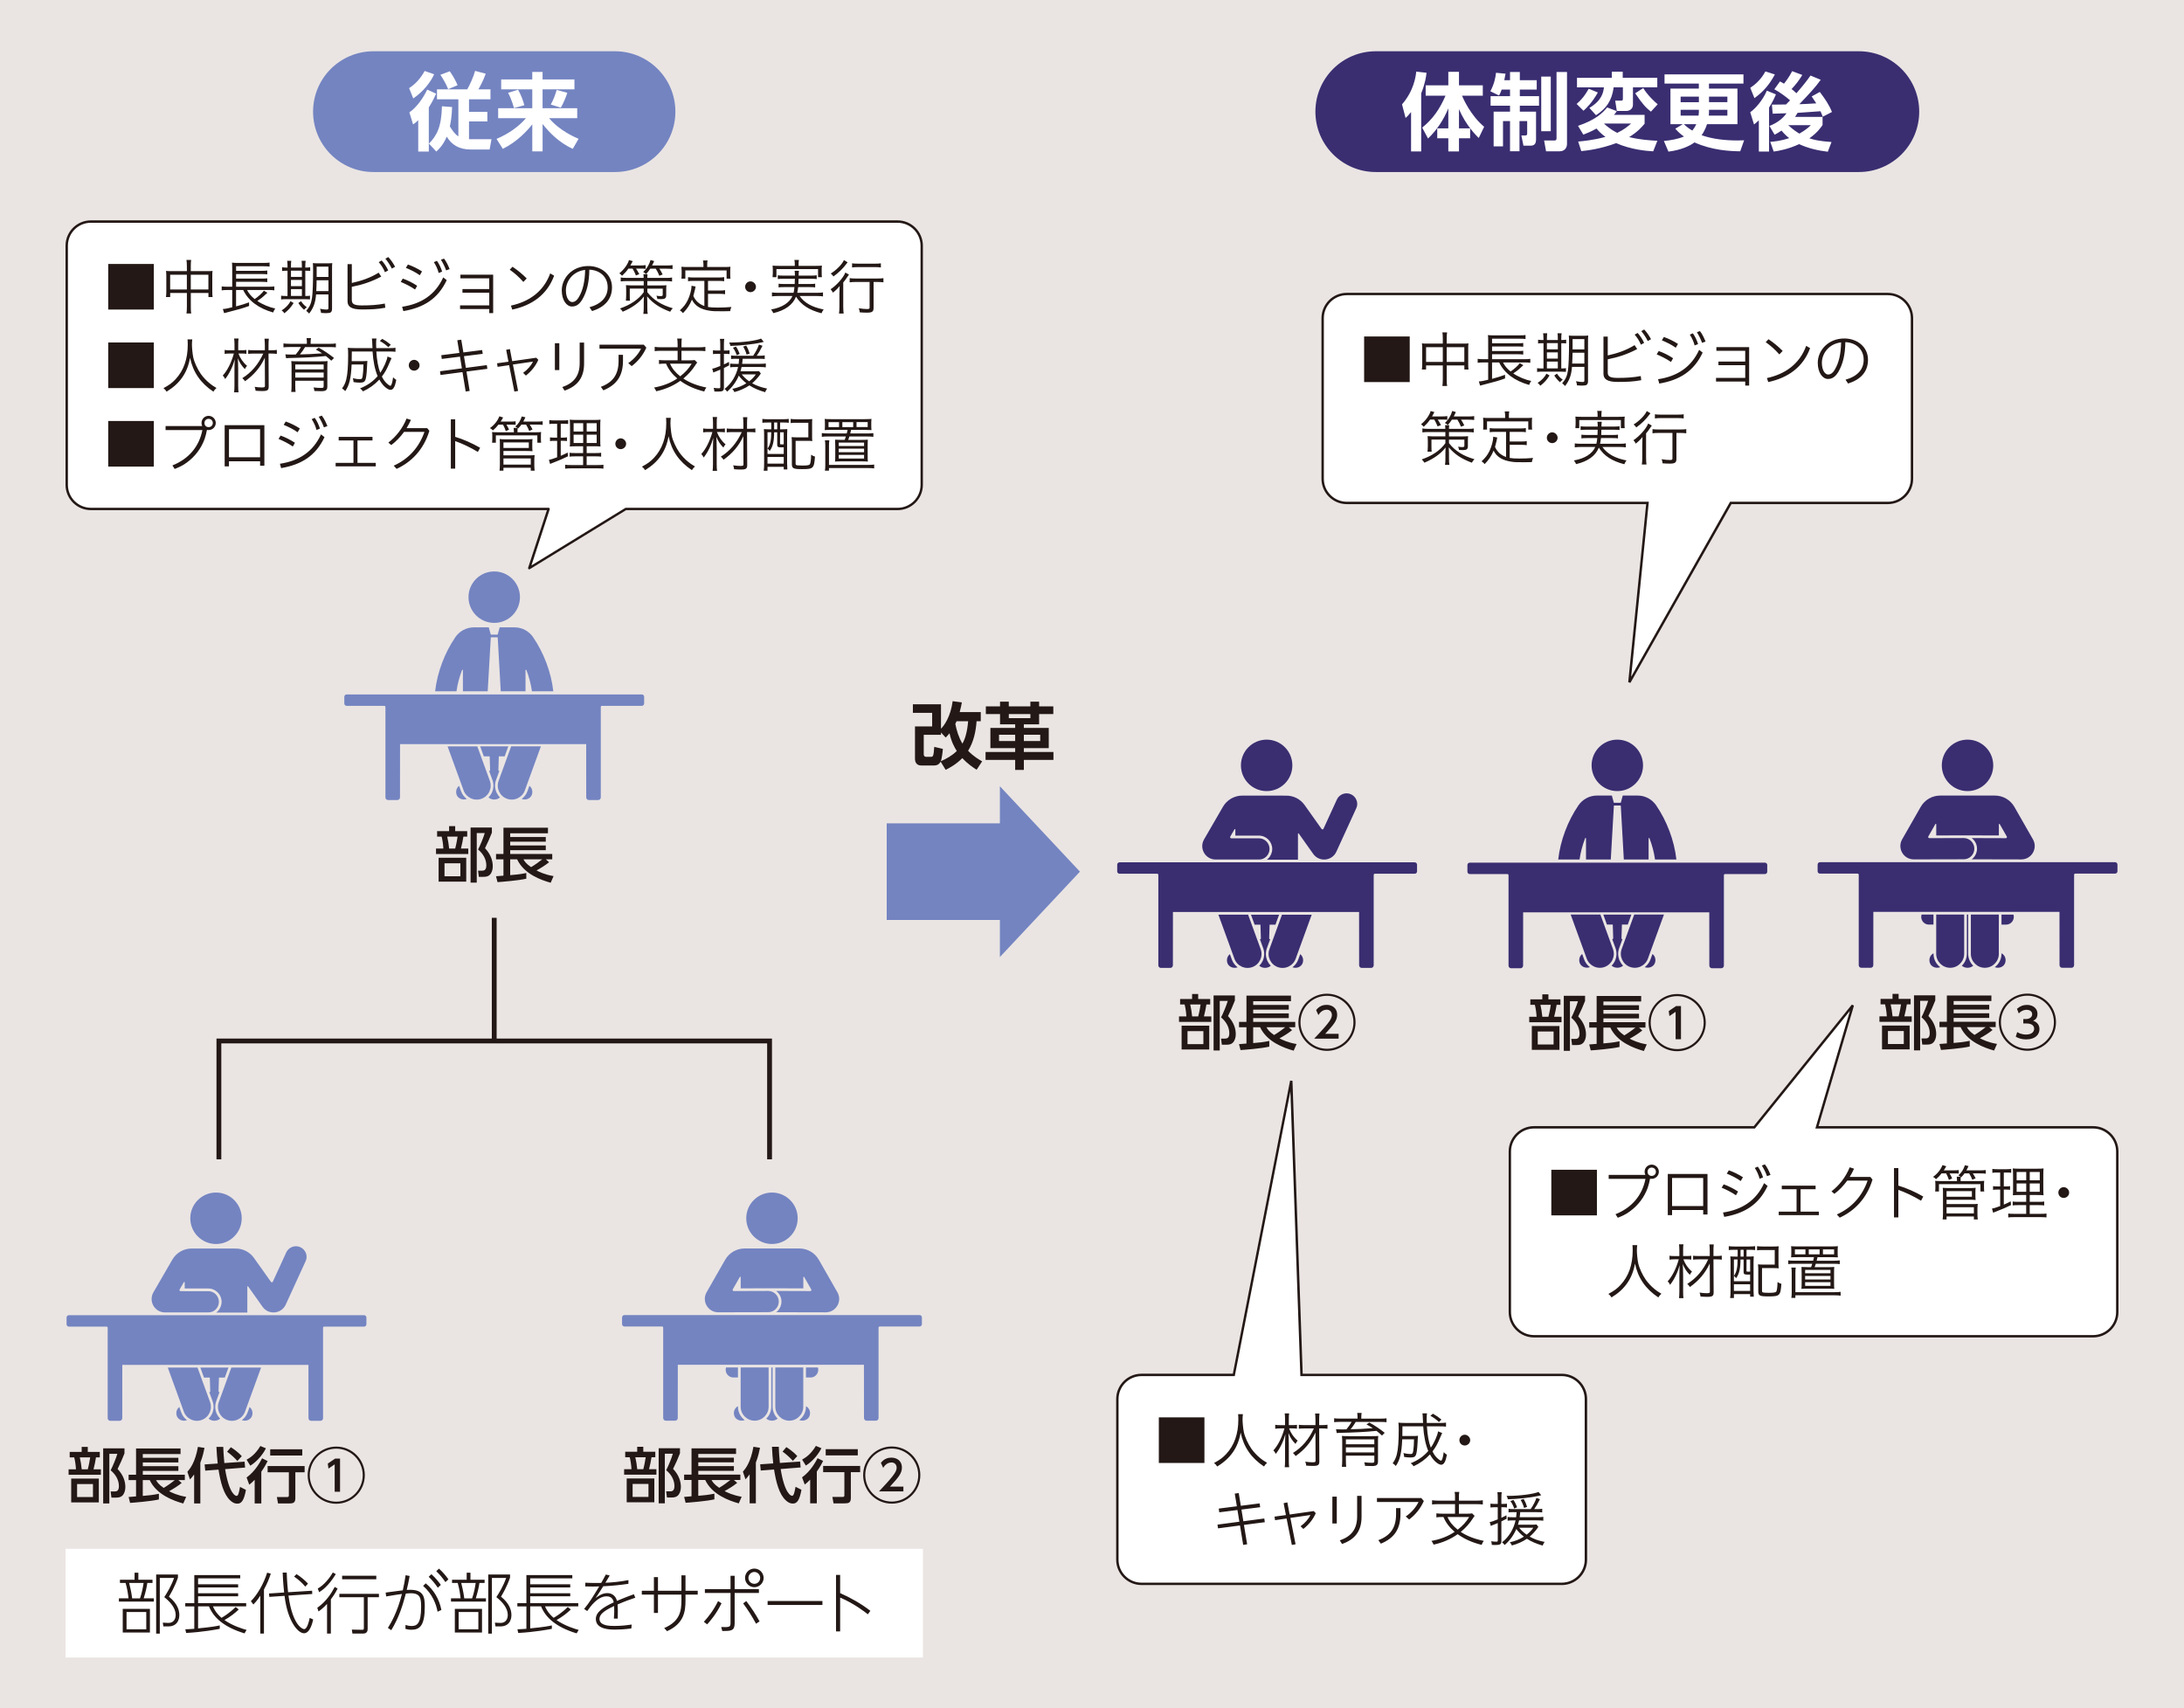 <svg id="_レイヤー_2" data-name="レイヤー_2" xmlns="http://www.w3.org/2000/svg" viewBox="0 0 1000 782"><defs><style>.cls-1{fill:#231815}.cls-2{fill:#fff}.cls-4{fill:#7484c1}.cls-5{fill:#3a2e71}</style></defs><g id="_レイヤー_3" data-name="レイヤー_3"><path fill="#eae5e3" d="M0 0H1000V782H0z"/><path class="cls-4" d="M171,23.47c-15.27,0-27.65,12.38-27.65,27.65s12.38,27.64,27.65,27.64h110.59c15.27,0,27.65-12.38,27.65-27.64s-12.38-27.65-27.65-27.65h-110.59Z"/><g><path class="cls-2" d="M187.32 40.36c3.1-2.01 5.34-4.64 7.12-7.86l4.34 1.51c-1.55 3.52-4.91 7.89-9.56 11.06l-1.9-4.72ZM199.7 42.88c-.54 1.16-1.47 3.29-3.36 6.31v20.2h-4.84v-14.36c-1.01.97-1.58 1.39-2.36 1.94l-1.7-5.53c3.29-2.24 6.31-6.46 8.16-10.41l4.1 1.86ZM207.01 48.99c-.16 4.29-.58 6.85-1.04 8.86.5.85 1.97 3.33 3.91 4.6v-16.98h-9.79v-4.57h13.85c.97-1.58 2.87-5.69 3.6-8.44l4.87 1.28c-1.16 3.33-2.9 6.35-3.36 7.16h5.53v4.57h-9.83v5.73h8.4v4.41h-8.4v8.13h10.29l-.85 4.72h-8.59c-5.49 0-8.86-2.24-11.03-5.88-1.74 4.02-3.71 5.8-4.8 6.81l-3.37-3.63c3.52-3.6 5.73-7.47 5.96-17.1l4.64.35ZM205.93 32.62c1.16 1.58 2.75 4.33 3.6 6.39l-4.33 1.82c-.82-2.13-2.4-4.91-3.56-6.58l4.3-1.63ZM229.47 36.38h14.24v-3.44h4.72v3.44h14.59v4.53h-14.59v8.63h15.86v4.57h-12.88c4.91 5.8 11.73 8.67 13.51 9.44l-2.67 4.6c-6.42-2.98-10.68-7.43-13.81-11.38v12.54h-4.72v-12.38c-2.32 2.9-6.69 7.82-13.5 11.22l-2.87-4.56c5.69-2.4 10.18-5.69 13.47-9.48h-12.73v-4.57h15.63v-8.63h-14.24v-4.53ZM237.21 41.06c1.31 2.24 2.36 5.11 2.87 7.12l-4.72 1.28c-.16-.5-1.16-4.14-2.71-6.96l4.56-1.43ZM259.77 42.49c-.66 1.97-1.78 4.76-2.98 6.81l-4.6-1.43c1.35-2.51 1.74-3.71 2.71-6.69l4.87 1.32Z"/></g><path class="cls-5" d="M629.94,23.47c-15.27,0-27.65,12.38-27.65,27.65s12.38,27.64,27.65,27.64h221.18c15.27,0,27.64-12.38,27.64-27.64s-12.37-27.65-27.64-27.65h-221.18Z"/><g><path class="cls-2" d="M646.09 51.31c-1.28 1.59-1.78 2.05-2.51 2.71l-1.63-6.23c5.49-6.31 6.31-12.96 6.5-15.01l4.72.54c-.19 1.62-.54 4.68-2.44 9.44v26.58h-4.64v-18.03ZM651.19 58.43c4.95-4.02 8.05-8.55 10.68-14.63h-9.09v-4.72h10.37v-6.19h4.88v6.19h10.91v4.72h-9.52c.5 1.24 3.87 8.98 10.14 14.24l-2.48 5.14c-1.47-1.47-5.84-5.8-9.05-13.19v8.79h5.11v4.53h-5.11v6.03h-4.88v-6.03h-5.07v-4.53h5.07v-9.17c-2.13 5.18-5.22 9.94-9.29 13.81l-2.67-4.99ZM687.58 41.02c-.43 1.28-.82 2.01-1.2 2.71l-3.99-1.94c1.78-3.25 2.4-6.42 2.59-8.47l4.37.42c-.16.85-.31 1.7-.58 2.98h2.63v-3.76h4.49v3.76h7.74v4.29h-7.74v3.02h8.79v4.37h-8.79v2.71h7.43v12.57c0 2.05-.62 3.02-2.59 3.02h-3.17l-.97-4.68h1.9c.66 0 .77-.39.77-1.01v-5.57h-3.52v13.81h-4.34v-13.81h-3.21v11.57h-4.29v-15.9h7.51v-2.71h-8.9v-4.37h8.9v-3.02h-3.83ZM705.69 35.06h4.37v25.03h-4.37v-25.03ZM712.69 32.97h4.8v32.93c0 1.82-1.16 3.37-3.36 3.37h-6.23l-.89-4.95h4.61c.81 0 1.08-.19 1.08-1.08v-30.26ZM731.62 42.34c-2.71 4.8-5.22 7.12-6.58 8.36l-3.13-3.1c2.4-2.16 3.67-3.71 5.53-6.96l4.18 1.7ZM743 32.82v2.79h15.83v4.37h-11.14v8.01c0 1.74-1.43 2.82-3.1 2.82h-4.29l-.74-4.72h2.55c.97 0 .97-.27.97-1.2v-4.91h-4.22c-.85 6.27-3.44 9.75-8.09 12.77l-3.02-3.36c5.88-3.44 6.39-7.35 6.66-9.4h-12.34v-4.37h15.94v-2.79h4.99ZM740.29 50.89c-.54.85-.7 1.04-1.28 1.7h14.01v4.06c-1.28 1.51-3.14 3.71-7.08 6.11 4.95 1.24 9.56 1.51 12.92 1.7l-1.9 4.83c-3.52-.23-10.06-.77-16.95-3.75-7.55 2.75-13.24 3.37-15.98 3.64l-1.43-4.37c2.4-.23 6.85-.62 12.5-2.13-2.13-1.55-3.14-2.71-4.1-3.83-2.51 1.43-4.45 2.17-6.03 2.79l-2.44-4.02c8.24-2.79 11.34-6 13.35-8.44l4.41 1.7ZM734.49 56.65c2.87 2.63 5.11 3.71 6 4.18 3.13-1.47 4.87-2.98 6.34-4.26h-12.23l-.12.08ZM755.92 51.12c-2.21-1.74-3.79-3.33-7.2-8.4l3.68-2.4c1.93 3.17 4.95 6.03 6.61 7.43l-3.09 3.37ZM796.83 69.27c-4.72-.04-12.96-.46-20.97-4.07-2.05 1.55-6.04 3.49-11.92 4.22l-2.09-4.88c3.02-.27 6.54-.89 9.21-2.05-1.31-.89-2.28-1.66-3.99-3.56l3.48-2.09h-5.69v-16.29h13v-2.28h-15.71v-4.22h36.14v4.22h-15.79v2.28h13.04v16.29h-13.93c-.12.31-.77 2.63-2.48 5.07 5.03 1.78 10.76 2.4 16.52 2.4 1.28 0 2.13-.04 2.94-.08l-1.78 5.03ZM777.88 46.79v-2.55h-8.36v2.55h8.36ZM777.72 52.94c.16-.97.16-1.7.16-2.67h-8.36v2.67h8.2ZM770.99 56.85c1.86 1.74 2.86 2.32 3.87 2.94.51-.62 1.16-1.51 1.82-2.94h-5.69ZM782.52 50.27c0 .89 0 1.66-.11 2.67h8.51v-2.67h-8.4ZM782.52 44.23v2.55h8.4v-2.55h-8.4ZM813.14 43.23c-.54 1.31-1.43 3.33-3.13 6.03v20.12h-4.68v-14.28c-.97.89-1.36 1.2-2.21 1.89l-1.74-5.61c2.21-1.51 5.65-5.3 7.62-9.87l4.14 1.7ZM801.41 40.21c1.78-1.2 4.72-3.41 6.93-7.51l4.33 1.39c-2.59 4.8-5.3 7.89-9.36 10.84l-1.9-4.72ZM810.58 64.93c1.55-.11 4.45-.31 8.67-1.7-.58-.43-1.86-1.39-3.56-3.44-1.24.85-2.09 1.35-3.14 1.89l-2.36-4.02c3.14-1.2 5.92-3.14 7.82-5.8-.89.04-5.34.19-6.35.19l-.35-4.14c.43 0 5.65-.08 6.46-.08.46-.42 1.24-1.24 1.86-1.89-1.43-1.28-4.53-3.64-7.2-5.07l2.59-3.6c.81.42 1.28.69 1.82 1.04.46-.54 2.4-3.02 3.75-5.73l4.64 1.74c-1.55 2.55-2.71 4.06-4.91 6.46.54.43 1.12.85 2.21 1.9 2.28-2.59 4.49-5.27 6.46-8.09l4.68 1.94c-2.51 3.48-4.8 5.92-9.79 11.18 1.39-.04 5.03-.19 7.74-.39l-2.09-3.17 3.71-2.05c2.48 3.29 4.18 5.73 5.57 9.17l-4.22 2.17c-.27-.7-.46-1.24-1.04-2.51-1.47.11-8.82.66-10.49.74-.27.46-.54.97-1.16 1.86h12.61v3.71c-.93 1.32-2.4 3.52-6.04 6.08 1.82.62 4.37 1.31 10.14 1.7l-1.7 4.45c-4.49-.54-8.98-1.55-13.12-3.48-5.14 2.36-9.25 3.06-11.65 3.4l-1.58-4.45ZM818.79 57.31c2.44 2.24 4.02 3.21 5.11 3.87 3.17-1.82 4.53-3.17 5.22-3.87h-10.33Z"/></g><g><path class="cls-4" d="M87.13 557.78c0 6.5 5.27 11.78 11.78 11.78s11.77-5.27 11.77-11.78-5.27-11.78-11.77-11.78-11.78 5.27-11.78 11.78M105.92 626.14h13.62l-7.34 20.16c-1.21 3.32-4.88 5.04-8.2 3.83-3.32-1.21-5.03-4.88-3.82-8.2l5.74-15.78ZM90.44 626.14l5.74 15.78c1.21 3.32-.5 7-3.82 8.2-3.32 1.21-7-.5-8.2-3.83l-7.34-20.16h13.62ZM113.36 646.72l.92-2.53c.81.65 1.33 1.64 1.33 2.76 0 2.95-2.81 4.04-4.89 3.27 1.17-.87 2.11-2.07 2.63-3.5"/><path class="cls-4" d="M97.08 647.33c.86-1.85.95-3.92.25-5.83l-1.5-4.12s.1-.01.14-.02c.2-.01.34-.18.3-.37l-.2-6.28h-2.68l-1.66-4.57h12.87l-1.66 4.57h-2.68l-.2 6.28c-.03.19.11.36.3.37.05 0 .1.01.15.02l-1.5 4.12c-.69 1.92-.6 3.99.25 5.83.39.83.91 1.56 1.54 2.18-1.4 1.29-3.87 1.29-5.27 0 .63-.62 1.15-1.36 1.54-2.18M82.08 644.19l.92 2.53c.52 1.43 1.46 2.63 2.63 3.5-2.08.78-4.89-.32-4.89-3.27 0-1.12.52-2.11 1.33-2.76M75.58 600.87h8.99c2.81 0 6.26 0 10.79.01 2.76.08 4.89-2.29 4.87-4.86 0-2.68-2.22-4.88-4.86-4.86h-10.8s-1.88-.01-1.88-.01c-.4 0-.64-.43-.44-.77l1.94-3.36c.05-.08.14-.12.23-.09.09.02.15.11.15.2v2.8h10.8c3.37 0 6.09 2.74 6.09 6.1.01 1.59-.64 3.18-1.79 4.34-.21.21-.44.4-.67.58h14.24v-11.85c0-.09.06-.17.14-.2.09-.03.18 0 .23.08l6.61 9.33c2.73 3.86 8.62 3.3 10.6-.99 1.81-3.96 4.63-10.1 9.09-19.85 1.23-2.47-.04-5.4-2.39-6.45-2.43-1.13-5.36-.01-6.45 2.38l-6.14 13.4c-.16.36-.66.41-.88.08l-7.76-10.93c-1.92-2.7-5.02-4.31-8.34-4.31-5.2 0-13.35-.01-20.19-.02-3.66 0-7.03 1.95-8.86 5.11-1.45 2.5-3.97 6.85-8.65 14.94-2.37 4.1.58 9.22 5.31 9.22"/><path class="cls-4" d="M166.68,602.16H31.56c-.6,0-1.08.48-1.08,1.08v3.07c0,.59.48,1.08,1.08,1.08h17.24c.28,0,.51.23.51.51v41.42c0,.66.53,1.19,1.19,1.19h4.28c.66,0,1.2-.53,1.2-1.2l.02-24.4h85.23l.02,24.4c0,.66.54,1.2,1.2,1.2h4.28c.66,0,1.19-.53,1.19-1.19v-41.42c0-.28.23-.51.51-.51h18.26c.6,0,1.08-.48,1.08-1.08v-3.07c0-.6-.48-1.08-1.08-1.08"/></g><g><path class="cls-1" d="M37.4 664.74v-2.29h2.79v2.29h5.5v2.51h-1.74c-.22 1.55-.69 3.81-1.13 5.47h3.37v2.51h-14.78v-2.51h3.37c-.11-1.96-.41-3.98-.8-5.47h-2.07v-2.51h5.5ZM45.25 687.86h-12.65v-10.91h12.65v10.91ZM42.57 679.46h-7.27v5.94h7.27v-5.94ZM40.19 672.72c.58-2.1.97-4.67 1.1-5.47h-4.75c.42 1.94.66 3.23.88 5.47h2.76ZM47.24 688.33v-25.22h9.75v2.35c-1.38 3.43-1.55 3.78-3.15 7.1 2.74 2.9 3.56 5.88 3.56 8.29 0 1.63-.5 3.07-1.38 3.92-.69.69-1.6.91-3.04.91h-1.96l-.36-2.82h1.79c.8 0 1.99-.11 1.99-2.43 0-2.87-1.55-5.44-3.78-7.26 1.1-2.13 2.43-5.41 3.07-7.54h-3.67v22.71h-2.82ZM58.89 685.4c.22-.03 2.9-.22 3.4-.28v-7.46h-3.4v-2.46h3.4v-12.02h20.38v2.54h-17.29v1.71h16.29v2.15h-16.29v1.71h16.29v2.16h-16.29v1.74h19.25v2.46h-2.96l1.52 1.33c-1.79 1.43-3.76 2.65-5.77 3.76 1.19.63 3.84 1.93 7.82 2.59l-1.33 3.04c-4.39-1.24-12.18-3.95-15.36-10.71h-3.18v7.23c2.62-.22 4.34-.36 7.38-.97v2.6c-3.81.88-11.52 1.46-13.18 1.57l-.69-2.71ZM71.46 677.67c.42.77 1.02 1.87 3.48 3.56 1.41-.8 3.81-2.49 5.11-3.56h-8.59ZM88.89 675.07c-.83 1.13-1.33 1.68-1.91 2.29l-1.18-3.51c1.18-1.38 3.54-4.17 4.83-11.41l3.01.47c-.3 1.46-.8 3.95-1.91 6.77v18.67h-2.84v-13.28ZM99.68 670.07c-.27-2.29-.41-4.64-.58-7.62h3.12c.08 2.02.17 4 .5 7.4l9.28-.64.22 2.71-9.14.72c1.9 11.71 4.92 12.24 5.14 12.24.41 0 .61-.19.77-.5.14-.25.47-1.13.91-3.62l2.71 1.38c-.91 4.95-2.1 6.3-3.89 6.3-.55 0-1.68 0-3.26-1.44-3.09-2.82-4.48-8.34-5.41-14.14l-6.08.47-.28-2.85 5.99-.41ZM105.71 662.61c.69.44 3.07 1.94 5 4.11l-2.02 2.18c-1.24-1.41-3.15-3.15-4.72-4.23l1.74-2.07ZM121.75 663.11c-1.02 2.15-3.59 5.75-7.13 7.95l-1.71-2.74c1.66-.94 3.98-2.4 6.3-6.27l2.54 1.05ZM122.55 668.94c-.55 1.08-1.41 2.77-2.9 4.86v14.56h-3.04v-10.85c-1.08 1.13-1.74 1.66-2.48 2.26l-1.22-3.31c4.03-2.87 6.38-7.4 7.1-8.78l2.54 1.27ZM139.48 671.23v2.85h-4.25v11.82c0 2.21-1.02 2.46-2.96 2.46h-4.97l-.53-2.95h4.61c.61 0 .88-.08.88-.75v-10.58h-9.72v-2.85h16.93ZM138.41 663.55v2.85h-14.69v-2.85h14.69ZM167.05 675.4c0 7.23-5.86 13.09-13.09 13.09s-13.09-5.86-13.09-13.09 5.91-13.09 13.09-13.09 13.09 5.78 13.09 13.09ZM141.83 675.4c0 6.69 5.44 12.13 12.13 12.13s12.12-5.44 12.12-12.13-5.49-12.13-12.12-12.13-12.13 5.36-12.13 12.13ZM153.46 667.8h2.24v15.19h-2.46v-12.54l-2.85 1.94-.3-2.29 3.37-2.29Z"/></g><g><path class="cls-4" d="M421.03,602.1h-135.12c-.6,0-1.08.48-1.08,1.08v3.07c0,.59.48,1.08,1.08,1.08h17.24c.28,0,.51.23.51.51v41.42c0,.66.53,1.19,1.19,1.19h4.28c.66,0,1.2-.53,1.2-1.2l.02-24.4h85.23l.02,24.4c0,.66.54,1.2,1.2,1.2h4.28c.66,0,1.19-.53,1.19-1.19v-41.42c0-.28.23-.51.51-.51h18.26c.6,0,1.08-.48,1.08-1.08v-3.07c0-.6-.48-1.08-1.08-1.08"/><path class="cls-4" d="M337.9 644.06v-.25c-1.11.6-1.87 1.77-1.87 3.12 0 2.98 2.86 4.06 4.95 3.25-1.86-1.39-3.08-3.61-3.08-6.11M369.03 643.81v.25c0 2.5-1.22 4.72-3.08 6.11 2.09.82 4.95-.27 4.95-3.24 0-1.35-.76-2.52-1.87-3.12M353.77 626.08h-.61v17.97c0 2.13-.89 4.07-2.31 5.45 1.4 1.26 3.82 1.26 5.22 0-1.42-1.39-2.31-3.32-2.31-5.45v-17.97ZM332.44 626.08c-.11.35-.17.71-.17 1.06 0 1.83 1.44 3.53 3.52 3.53h2.1v-4.6h-5.46ZM369.03 626.08v4.6h2.1c2.08 0 3.53-1.7 3.53-3.53 0-.35-.06-.71-.17-1.06h-5.46Z"/><path class="cls-4" d="M339.13 626.08v17.97c0 3.53 2.87 6.4 6.4 6.4s6.4-2.86 6.4-6.4v-17.97h-12.8ZM355 626.08v17.97c0 3.53 2.87 6.4 6.4 6.4s6.4-2.86 6.4-6.4v-17.97h-12.8ZM365.24 557.78c0 6.5-5.27 11.78-11.78 11.78s-11.77-5.27-11.77-11.78 5.27-11.78 11.77-11.78 11.78 5.27 11.78 11.78M383.41 591.63l-8.49-14.86c-1.83-3.19-5.22-5.16-8.89-5.16h-25.1c-3.68 0-7.07 1.97-8.89 5.16l-8.49 14.86c-2.36 4.1.6 9.21 5.34 9.2l22.85-.05c2.7 0 4.86-2.19 4.85-4.87 0-2.68-2.18-4.86-4.87-4.86l-15.76.05c-.39 0-.64-.43-.44-.76l3.25-5.71c.11-.18.38-.11.38.1v5.14l12.55-.04h-.01s16.14.04 16.14.04v-5.11c0-.21.28-.28.38-.1l3.24 5.69c.2.34-.05.76-.44.76l-15.64-.05c1.49 1.12 2.45 2.87 2.45 4.86 0 1.63-.63 3.16-1.78 4.32-.21.21-.42.39-.65.55l22.69.05c4.73.01 7.7-5.1 5.34-9.2"/></g><g><path class="cls-1" d="M291.76 664.68v-2.29h2.79v2.29h5.5v2.51h-1.74c-.22 1.55-.69 3.81-1.13 5.47h3.37v2.51h-14.78v-2.51h3.37c-.11-1.96-.42-3.98-.8-5.47h-2.07v-2.51h5.5ZM299.6 687.81h-12.65v-10.91h12.65v10.91ZM296.92 679.41h-7.26v5.94h7.26v-5.94ZM294.55 672.67c.58-2.1.97-4.67 1.1-5.47h-4.75c.42 1.94.66 3.23.88 5.47h2.76ZM301.59 688.28v-25.22h9.75v2.35c-1.38 3.43-1.55 3.78-3.15 7.1 2.74 2.9 3.57 5.88 3.57 8.29 0 1.63-.5 3.07-1.38 3.92-.69.69-1.6.91-3.04.91h-1.96l-.36-2.82h1.79c.8 0 1.99-.11 1.99-2.43 0-2.87-1.55-5.44-3.78-7.26 1.1-2.13 2.43-5.41 3.06-7.54h-3.67v22.71h-2.82ZM313.24 685.35c.22-.03 2.9-.22 3.39-.28v-7.46h-3.39v-2.46h3.39v-12.02h20.39v2.54h-17.29v1.71h16.3v2.15h-16.3v1.71h16.3v2.16h-16.3v1.74h19.26v2.46h-2.96l1.52 1.33c-1.8 1.43-3.76 2.65-5.78 3.76 1.19.63 3.84 1.93 7.82 2.59l-1.33 3.04c-4.39-1.24-12.18-3.95-15.36-10.71h-3.18v7.23c2.62-.22 4.34-.36 7.38-.97v2.6c-3.81.88-11.52 1.46-13.17 1.57l-.69-2.71ZM325.81 677.62c.42.77 1.02 1.87 3.48 3.56 1.41-.8 3.81-2.49 5.11-3.56h-8.59ZM343.24 675.02c-.83 1.13-1.33 1.68-1.9 2.29l-1.19-3.51c1.19-1.38 3.54-4.17 4.83-11.41l3.01.47c-.3 1.46-.8 3.95-1.9 6.77v18.67h-2.85v-13.28ZM354.04 670.02c-.28-2.29-.42-4.64-.58-7.62h3.12c.08 2.02.16 4 .5 7.4l9.28-.64.22 2.71-9.14.72c1.9 11.71 4.91 12.24 5.14 12.24.42 0 .61-.19.77-.5.14-.25.47-1.13.91-3.62l2.71 1.38c-.91 4.95-2.1 6.3-3.89 6.3-.55 0-1.69 0-3.26-1.44-3.09-2.82-4.47-8.34-5.41-14.14l-6.08.47-.27-2.85 5.99-.41ZM360.06 662.56c.69.44 3.07 1.94 5 4.11l-2.02 2.18c-1.24-1.41-3.15-3.15-4.72-4.23l1.74-2.07ZM376.1 663.06c-1.02 2.15-3.59 5.75-7.12 7.95l-1.71-2.74c1.66-.94 3.98-2.4 6.3-6.27l2.54 1.05ZM376.9 668.88c-.55 1.08-1.41 2.77-2.9 4.86v14.56h-3.04v-10.85c-1.08 1.13-1.74 1.66-2.49 2.26l-1.22-3.31c4.03-2.87 6.38-7.4 7.1-8.78l2.54 1.27ZM393.84 671.18v2.85h-4.26v11.82c0 2.21-1.02 2.46-2.96 2.46h-4.97l-.52-2.95h4.61c.61 0 .88-.08.88-.75v-10.58h-9.72v-2.85h16.93ZM392.76 663.5v2.85h-14.69v-2.85h14.69ZM421.4 675.35c0 7.23-5.86 13.09-13.09 13.09s-13.09-5.86-13.09-13.09 5.91-13.09 13.09-13.09 13.09 5.78 13.09 13.09ZM396.18 675.35c0 6.69 5.44 12.13 12.13 12.13s12.13-5.44 12.13-12.13-5.5-12.13-12.13-12.13-12.13 5.36-12.13 12.13ZM413.64 680.63v2.21h-11.19c2.4-2.54 4.23-4.48 5.97-6.63 1.55-1.94 2.13-3.01 2.13-4.26s-.83-2.37-2.35-2.37c-2.29 0-3.51 1.96-3.81 2.48l-1.05-2.29c1.52-2.02 3.43-2.4 4.83-2.4 2.46 0 4.8 1.46 4.8 4.53 0 2.73-1.66 4.56-5.47 8.73h6.13Z"/></g><g><path class="cls-4" d="M293.85,317.94h-135.12c-.6,0-1.08.48-1.08,1.08v3.07c0,.59.48,1.08,1.08,1.08h17.24c.28,0,.51.23.51.51v41.42c0,.66.53,1.19,1.19,1.19h4.28c.66,0,1.2-.53,1.2-1.2l.02-24.4h85.23l.02,24.4c0,.66.54,1.2,1.2,1.2h4.28c.66,0,1.19-.53,1.19-1.19v-41.42c0-.28.23-.51.51-.51h18.26c.6,0,1.08-.48,1.08-1.08v-3.07c0-.6-.48-1.08-1.08-1.08"/><path class="cls-4" d="M218.55 341.72h-13.62l7.34 20.16c1.21 3.32 4.88 5.04 8.2 3.83 3.32-1.21 5.03-4.88 3.82-8.2l-5.74-15.78ZM234.04 341.72l-5.74 15.78c-1.21 3.32.5 7 3.82 8.2 3.32 1.21 7-.5 8.2-3.83l7.34-20.16h-13.62ZM214.52 273.41c0 6.5 5.27 11.78 11.78 11.78s11.78-5.27 11.78-11.78-5.27-11.78-11.78-11.78-11.78 5.27-11.78 11.78M211.11 362.3l-.92-2.53c-.81.65-1.33 1.64-1.33 2.76 0 2.95 2.81 4.04 4.89 3.27-1.17-.87-2.11-2.07-2.63-3.5"/><path class="cls-4" d="M227.39 362.91c-.86-1.85-.95-3.92-.25-5.83l1.5-4.12s-.1-.01-.14-.02c-.2-.01-.34-.18-.3-.37l.2-6.28h2.68l1.66-4.57h-12.87l1.66 4.57h2.68l.2 6.28c.03.19-.11.36-.3.37-.05 0-.1.01-.15.02l1.5 4.12c.69 1.91.6 3.99-.25 5.83-.39.83-.91 1.56-1.54 2.18 1.4 1.29 3.87 1.29 5.27 0-.63-.62-1.15-1.36-1.54-2.18M242.4 359.77l-.92 2.53c-.52 1.43-1.46 2.63-2.63 3.5 2.08.78 4.89-.32 4.89-3.27 0-1.12-.52-2.11-1.33-2.76M244.11 291.74c-1.92-2.81-5.09-4.51-8.49-4.51h-6.83l-.88 3.21c-.02.06-.08.11-.15.11h-2.93c-.07 0-.13-.04-.15-.11l-.88-3.21h-6.83c-3.4 0-6.57 1.7-8.49 4.51-4.86 7.12-8.26 15.99-9.24 24.77h9.77c.46-3.28 1.34-6.57 2.55-9.73.08-.21.4-.15.4.08v9.65h11.35l1.41-24.57c.01-.08.08-.15.16-.15h2.86c.08 0 .15.07.16.15l1.38 24.57h11.35v-9.65c0-.23.32-.29.4-.08 1.21 3.16 2.08 6.45 2.54 9.73h9.78c-.98-8.77-4.38-17.64-9.25-24.77"/></g><g><path class="cls-1" d="M205.63 380.52v-2.29h2.79v2.29h5.5v2.51h-1.74c-.22 1.55-.69 3.81-1.13 5.47h3.37v2.51h-14.78v-2.51h3.37c-.11-1.96-.41-3.98-.8-5.47h-2.07v-2.51h5.5ZM213.48 403.64h-12.65v-10.91h12.65v10.91ZM210.8 395.25h-7.27v5.94h7.27v-5.94ZM208.42 388.51c.58-2.1.97-4.67 1.1-5.47h-4.75c.42 1.94.66 3.23.88 5.47h2.76ZM215.47 404.11v-25.22h9.75v2.35c-1.38 3.43-1.55 3.78-3.15 7.1 2.74 2.9 3.56 5.88 3.56 8.29 0 1.63-.5 3.07-1.38 3.92-.69.69-1.6.91-3.04.91h-1.96l-.36-2.82h1.79c.8 0 1.99-.11 1.99-2.43 0-2.87-1.55-5.44-3.78-7.26 1.1-2.13 2.43-5.41 3.07-7.54h-3.67v22.71h-2.82ZM227.12 401.19c.22-.03 2.9-.22 3.4-.28v-7.46h-3.4v-2.46h3.4v-12.02h20.38v2.54h-17.29v1.71h16.29v2.15h-16.29v1.71h16.29v2.16h-16.29v1.74h19.25v2.46h-2.96l1.52 1.33c-1.79 1.43-3.76 2.65-5.77 3.76 1.19.63 3.84 1.93 7.82 2.59l-1.33 3.04c-4.39-1.24-12.18-3.95-15.36-10.71h-3.18v7.23c2.62-.22 4.34-.36 7.38-.97v2.6c-3.81.88-11.52 1.46-13.18 1.57l-.69-2.71ZM239.69 393.45c.42.77 1.02 1.87 3.48 3.56 1.41-.8 3.81-2.49 5.11-3.56h-8.59Z"/></g><g><path class="cls-5" d="M808.09,394.96h-135.12c-.6,0-1.08.48-1.08,1.08v3.07c0,.59.48,1.08,1.08,1.08h17.24c.28,0,.51.23.51.51v41.42c0,.66.53,1.19,1.19,1.19h4.28c.66,0,1.2-.53,1.2-1.2l.02-24.4h85.23l.02,24.4c0,.66.54,1.2,1.2,1.2h4.28c.66,0,1.19-.53,1.19-1.19v-41.42c0-.28.23-.51.51-.51h18.26c.6,0,1.08-.48,1.08-1.08v-3.07c0-.6-.48-1.08-1.08-1.08"/><path class="cls-5" d="M732.79 418.73h-13.62l7.34 20.16c1.21 3.32 4.88 5.04 8.2 3.83 3.32-1.21 5.03-4.88 3.82-8.2l-5.74-15.78ZM748.27 418.73l-5.74 15.78c-1.21 3.32.5 7 3.82 8.2 3.32 1.21 7-.5 8.2-3.83l7.34-20.16h-13.62ZM728.75 350.42c0 6.5 5.27 11.78 11.78 11.78s11.78-5.27 11.78-11.78-5.27-11.78-11.78-11.78-11.78 5.27-11.78 11.78M725.35 439.31l-.92-2.53c-.81.65-1.33 1.64-1.33 2.76 0 2.95 2.81 4.04 4.89 3.27-1.17-.87-2.11-2.07-2.63-3.5"/><path class="cls-5" d="M741.63 439.93c-.86-1.85-.95-3.92-.25-5.83l1.5-4.12s-.1-.01-.14-.02c-.2-.01-.34-.18-.3-.37l.2-6.28h2.68l1.66-4.57h-12.87l1.66 4.57h2.68l.2 6.28c.03.19-.11.36-.3.37-.05 0-.1.01-.15.02l1.5 4.12c.69 1.91.6 3.99-.25 5.83-.39.83-.91 1.56-1.54 2.18 1.4 1.29 3.87 1.29 5.27 0-.63-.62-1.15-1.36-1.54-2.18M756.63 436.78l-.92 2.53c-.52 1.43-1.46 2.63-2.63 3.5 2.08.78 4.89-.32 4.89-3.27 0-1.12-.52-2.11-1.33-2.76M758.34 368.75c-1.92-2.81-5.09-4.51-8.49-4.51h-6.83l-.88 3.21c-.02.06-.08.11-.15.11h-2.93c-.07 0-.13-.04-.15-.11l-.88-3.21h-6.83c-3.4 0-6.57 1.7-8.49 4.51-4.86 7.12-8.26 15.99-9.24 24.77h9.77c.46-3.28 1.34-6.57 2.55-9.73.08-.21.4-.15.4.08v9.65h11.35l1.41-24.57c.01-.08.08-.15.16-.15h2.86c.08 0 .15.07.16.15l1.38 24.57h11.35v-9.65c0-.23.32-.29.4-.08 1.21 3.16 2.08 6.45 2.54 9.73h9.78c-.98-8.77-4.38-17.64-9.25-24.77"/></g><g><path class="cls-1" d="M706.19 457.54v-2.29h2.79v2.29h5.5v2.51h-1.74c-.22 1.55-.69 3.81-1.13 5.47h3.37v2.51h-14.78v-2.51h3.37c-.11-1.96-.42-3.98-.8-5.47h-2.07v-2.51h5.5ZM714.03 480.66h-12.65v-10.91h12.65v10.91ZM711.35 472.26h-7.26v5.94h7.26v-5.94ZM708.97 465.52c.58-2.1.97-4.67 1.1-5.47h-4.75c.42 1.94.66 3.23.88 5.47h2.76ZM716.02 481.13v-25.22h9.75v2.35c-1.38 3.43-1.55 3.78-3.15 7.1 2.74 2.9 3.57 5.89 3.57 8.29 0 1.63-.5 3.07-1.38 3.92-.69.69-1.6.91-3.04.91h-1.96l-.36-2.82h1.79c.8 0 1.99-.11 1.99-2.43 0-2.87-1.55-5.44-3.78-7.27 1.1-2.13 2.43-5.41 3.06-7.54h-3.67v22.7h-2.82ZM727.67 478.2c.22-.03 2.9-.22 3.39-.27v-7.46h-3.39v-2.46h3.39v-12.01h20.39v2.54h-17.29v1.71h16.3v2.16h-16.3v1.71h16.3v2.15h-16.3v1.74h19.26v2.46h-2.96l1.52 1.33c-1.8 1.44-3.76 2.65-5.78 3.76 1.19.64 3.84 1.94 7.82 2.6l-1.33 3.04c-4.39-1.25-12.18-3.95-15.36-10.72h-3.18v7.24c2.62-.22 4.34-.36 7.38-.97v2.6c-3.81.88-11.52 1.46-13.17 1.57l-.69-2.71ZM740.24 470.47c.42.78 1.02 1.88 3.48 3.57 1.41-.8 3.81-2.49 5.11-3.57h-8.59ZM781.03 468.2c0 7.24-5.86 13.09-13.09 13.09s-13.09-5.85-13.09-13.09 5.91-13.09 13.09-13.09 13.09 5.77 13.09 13.09ZM755.81 468.2c0 6.68 5.44 12.13 12.13 12.13s12.13-5.44 12.13-12.13-5.5-12.13-12.13-12.13-12.13 5.36-12.13 12.13ZM767.44 460.61h2.24v15.19h-2.46v-12.54l-2.85 1.94-.3-2.29 3.37-2.29Z"/></g><g><path class="cls-5" d="M968.44,394.75h-135.12c-.6,0-1.08.48-1.08,1.08v3.07c0,.59.48,1.08,1.08,1.08h17.24c.28,0,.51.23.51.51v41.42c0,.66.53,1.19,1.19,1.19h4.28c.66,0,1.2-.53,1.2-1.2l.02-24.4h85.23l.02,24.4c0,.66.54,1.2,1.2,1.2h4.28c.66,0,1.19-.53,1.19-1.19v-41.42c0-.28.23-.51.51-.51h18.26c.6,0,1.08-.48,1.08-1.08v-3.07c0-.6-.48-1.08-1.08-1.08"/><path class="cls-5" d="M885.31 436.7v-.25c-1.11.6-1.87 1.77-1.87 3.12 0 2.98 2.86 4.06 4.95 3.25-1.86-1.39-3.08-3.61-3.08-6.11M916.44 436.46v.25c0 2.5-1.22 4.72-3.08 6.11 2.09.82 4.95-.27 4.95-3.24 0-1.35-.76-2.52-1.87-3.12M901.19 418.73h-.61v17.97c0 2.13-.89 4.07-2.31 5.45 1.4 1.26 3.82 1.26 5.22 0-1.42-1.39-2.31-3.32-2.31-5.45v-17.97ZM879.85 418.73c-.11.35-.17.71-.17 1.06 0 1.83 1.44 3.53 3.52 3.53h2.1v-4.6h-5.46ZM916.44 418.73v4.6h2.1c2.08 0 3.53-1.7 3.53-3.53 0-.35-.06-.71-.17-1.06h-5.46Z"/><path class="cls-5" d="M886.54 418.73v17.97c0 3.53 2.87 6.4 6.4 6.4s6.4-2.86 6.4-6.4v-17.97h-12.8ZM902.41 418.73v17.97c0 3.53 2.87 6.4 6.4 6.4s6.4-2.86 6.4-6.4v-17.97h-12.8ZM912.66 350.42c0 6.5-5.27 11.78-11.78 11.78s-11.78-5.27-11.78-11.78 5.27-11.78 11.78-11.78 11.78 5.27 11.78 11.78M930.82 384.27l-8.49-14.86c-1.83-3.19-5.22-5.16-8.89-5.16h-25.1c-3.67 0-7.07 1.97-8.89 5.16l-8.49 14.86c-2.36 4.1.6 9.21 5.34 9.2l22.85-.05c2.7 0 4.86-2.19 4.85-4.87 0-2.68-2.18-4.86-4.87-4.86l-15.76.05c-.39 0-.64-.43-.44-.76l3.25-5.71c.11-.18.38-.11.38.1v5.14l12.55-.04h-.01s16.14.04 16.14.04v-5.11c0-.21.28-.28.38-.1l3.24 5.69c.2.34-.05.76-.44.76l-15.64-.05c1.49 1.12 2.45 2.87 2.45 4.86 0 1.63-.63 3.16-1.78 4.32-.21.21-.42.39-.65.55l22.69.05c4.73.01 7.7-5.1 5.34-9.2"/></g><g><path class="cls-1" d="M866.54 457.34v-2.29h2.79v2.29h5.5v2.51h-1.74c-.22 1.55-.69 3.81-1.13 5.47h3.37v2.51h-14.78v-2.51h3.37c-.11-1.96-.42-3.98-.8-5.47h-2.07v-2.51h5.5ZM874.38 480.45h-12.65v-10.91h12.65v10.91ZM871.7 472.06h-7.26v5.94h7.26v-5.94ZM869.33 465.32c.58-2.1.97-4.67 1.1-5.47h-4.75c.42 1.94.66 3.23.88 5.47h2.76ZM876.37 480.92v-25.22h9.75v2.35c-1.38 3.43-1.55 3.78-3.15 7.1 2.74 2.9 3.57 5.89 3.57 8.29 0 1.63-.5 3.07-1.38 3.92-.69.69-1.6.91-3.04.91h-1.96l-.36-2.82h1.79c.8 0 1.99-.11 1.99-2.43 0-2.87-1.55-5.44-3.78-7.27 1.1-2.13 2.43-5.41 3.06-7.54h-3.67v22.7h-2.82ZM888.03 477.99c.22-.03 2.9-.22 3.39-.27v-7.46h-3.39v-2.46h3.39v-12.01h20.39v2.54h-17.29v1.71h16.3v2.16h-16.3v1.71h16.3v2.15h-16.3v1.74h19.26v2.46h-2.96l1.52 1.33c-1.8 1.44-3.76 2.65-5.78 3.76 1.19.64 3.84 1.94 7.82 2.6l-1.33 3.04c-4.39-1.25-12.18-3.95-15.36-10.72h-3.18v7.24c2.62-.22 4.34-.36 7.38-.97v2.6c-3.81.88-11.52 1.46-13.17 1.57l-.69-2.71ZM900.59 470.26c.42.78 1.02 1.88 3.48 3.57 1.41-.8 3.81-2.49 5.11-3.57h-8.59ZM941.39 468c0 7.24-5.86 13.09-13.09 13.09s-13.09-5.85-13.09-13.09 5.91-13.09 13.09-13.09 13.09 5.77 13.09 13.09ZM916.17 468c0 6.68 5.44 12.13 12.13 12.13s12.13-5.44 12.13-12.13-5.5-12.13-12.13-12.13-12.13 5.36-12.13 12.13ZM923.63 472.53c1.79 1.13 3.59 1.13 4.06 1.13 2.82 0 3.7-1.46 3.7-2.68 0-.47-.11-2.4-3.59-2.4h-1.38v-2.02h1.24c1.38 0 2.82-.69 2.82-2.21s-1.46-2.02-2.51-2.02c-.44 0-1.99 0-3.62 1.66l-.83-2.1c1.33-1.19 2.85-1.8 4.61-1.8 2.93 0 4.78 1.8 4.78 4.06s-1.27 2.82-1.96 3.18c2.87 1.02 2.87 3.37 2.87 3.89 0 2.27-1.71 4.67-6.1 4.67-2.02 0-3.4-.5-4.75-1.22l.66-2.15Z"/></g><g><path class="cls-5" d="M568.19 350.42c0 6.5 5.27 11.78 11.78 11.78s11.77-5.27 11.77-11.78-5.27-11.78-11.77-11.78-11.78 5.27-11.78 11.78M586.98 418.79h13.62l-7.34 20.16c-1.21 3.32-4.88 5.04-8.2 3.83-3.32-1.21-5.03-4.88-3.82-8.2l5.74-15.78ZM571.49 418.79l5.74 15.78c1.21 3.32-.5 7-3.82 8.2-3.32 1.21-7-.5-8.2-3.83l-7.34-20.16h13.62ZM594.42 439.37l.92-2.53c.81.65 1.33 1.64 1.33 2.76 0 2.95-2.81 4.04-4.89 3.27 1.17-.87 2.11-2.07 2.63-3.5"/><path class="cls-5" d="M578.14 439.98c.86-1.85.95-3.92.25-5.83l-1.5-4.12s.1-.01.14-.02c.2-.01.34-.18.3-.37l-.2-6.28h-2.68l-1.66-4.57h12.87l-1.66 4.57h-2.68l-.2 6.28c-.03.19.11.36.3.37.05 0 .1.01.15.02l-1.5 4.12c-.69 1.92-.6 3.99.25 5.83.39.83.91 1.56 1.54 2.18-1.4 1.29-3.87 1.29-5.27 0 .63-.62 1.15-1.36 1.54-2.18M563.13 436.84l.92 2.53c.52 1.43 1.46 2.63 2.63 3.5-2.08.78-4.89-.32-4.89-3.27 0-1.12.52-2.11 1.33-2.76M556.64 393.52h8.99c2.81 0 6.26 0 10.79.01 2.76.08 4.89-2.29 4.87-4.86 0-2.68-2.22-4.88-4.86-4.86h-10.8s-1.88-.01-1.88-.01c-.4 0-.64-.43-.44-.77l1.94-3.36c.05-.08.14-.12.23-.09s.15.11.15.2v2.8h10.8c3.37 0 6.09 2.74 6.09 6.1.01 1.59-.64 3.18-1.79 4.34-.21.21-.44.4-.67.58h14.24v-11.85c0-.09.06-.17.14-.2.09-.03.18 0 .23.08l6.61 9.32c2.73 3.86 8.62 3.31 10.6-.99 1.81-3.96 4.63-10.1 9.09-19.85 1.23-2.47-.04-5.4-2.39-6.45-2.43-1.13-5.36-.01-6.45 2.38l-6.14 13.4c-.16.36-.66.41-.88.08l-7.76-10.93c-1.92-2.7-5.02-4.31-8.34-4.31-5.2 0-13.35-.01-20.19-.02-3.66 0-7.03 1.95-8.86 5.11-1.45 2.5-3.97 6.85-8.65 14.94-2.37 4.1.58 9.22 5.31 9.22"/><path class="cls-5" d="M647.74,394.81h-135.12c-.6,0-1.08.48-1.08,1.08v3.07c0,.59.48,1.08,1.08,1.08h17.24c.28,0,.51.23.51.51v41.42c0,.66.53,1.19,1.19,1.19h4.28c.66,0,1.2-.53,1.2-1.2l.02-24.4h85.23l.02,24.4c0,.66.54,1.2,1.2,1.2h4.28c.66,0,1.19-.53,1.19-1.19v-41.42c0-.28.23-.51.51-.51h18.26c.6,0,1.08-.48,1.08-1.08v-3.07c0-.6-.48-1.08-1.08-1.08"/></g><g><path class="cls-1" d="M545.83 457.39v-2.29h2.79v2.29h5.5v2.51h-1.74c-.22 1.55-.69 3.81-1.13 5.47h3.37v2.51h-14.78v-2.51h3.37c-.11-1.96-.41-3.98-.8-5.47h-2.07v-2.51h5.5ZM553.68 480.51h-12.65v-10.91h12.65v10.91ZM551 472.11h-7.27v5.94h7.27v-5.94ZM548.62 465.37c.58-2.1.97-4.67 1.1-5.47h-4.75c.42 1.94.66 3.23.88 5.47h2.76ZM555.67 480.98v-25.22h9.75v2.35c-1.38 3.43-1.55 3.78-3.15 7.1 2.74 2.9 3.56 5.89 3.56 8.29 0 1.63-.5 3.07-1.38 3.92-.69.69-1.6.91-3.04.91h-1.96l-.36-2.82h1.79c.8 0 1.99-.11 1.99-2.43 0-2.87-1.55-5.44-3.78-7.27 1.1-2.13 2.43-5.41 3.07-7.54h-3.67v22.7h-2.82ZM567.32 478.05c.22-.03 2.9-.22 3.4-.27v-7.46h-3.4v-2.46h3.4v-12.01h20.38v2.54h-17.29v1.71h16.29v2.16h-16.29v1.71h16.29v2.15h-16.29v1.74h19.25v2.46h-2.96l1.52 1.33c-1.79 1.44-3.76 2.65-5.77 3.76 1.19.64 3.84 1.94 7.82 2.6l-1.33 3.04c-4.39-1.25-12.18-3.95-15.36-10.72h-3.18v7.24c2.62-.22 4.34-.36 7.38-.97v2.6c-3.81.88-11.52 1.46-13.18 1.57l-.69-2.71ZM579.89 470.31c.42.78 1.02 1.88 3.48 3.57 1.41-.8 3.81-2.49 5.11-3.57h-8.59ZM620.68 468.05c0 7.24-5.86 13.09-13.09 13.09s-13.09-5.85-13.09-13.09 5.91-13.09 13.09-13.09 13.09 5.77 13.09 13.09ZM595.46 468.05c0 6.68 5.44 12.13 12.13 12.13s12.12-5.44 12.12-12.13-5.49-12.13-12.12-12.13-12.13 5.36-12.13 12.13ZM612.92 473.33v2.21h-11.19c2.4-2.54 4.23-4.48 5.97-6.63 1.55-1.94 2.13-3.01 2.13-4.26s-.83-2.37-2.35-2.37c-2.29 0-3.51 1.96-3.81 2.48l-1.05-2.29c1.52-2.02 3.43-2.4 4.83-2.4 2.46 0 4.81 1.46 4.81 4.53 0 2.74-1.66 4.56-5.47 8.73h6.13Z"/></g><path class="cls-2" d="M30 709.12H422.59V758.88H30z"/><g><path class="cls-1" d="M61.62 723.28v-3.22h1.73v3.22h6.48v1.46h-2.37c-.27 1.86-.67 3.83-1.67 7.06h4.65v1.49h-16v-1.49h4.41c-.24-2.13-.58-4.41-1.34-7.06h-2.59v-1.46h6.69ZM68.64 747.44h-12.44v-10.83h12.44v10.83ZM66.97 738.04h-9.03v7.94h9.03v-7.94ZM64.11 731.8c.94-2.71 1.34-5.11 1.64-7.06h-6.63c.21.91.98 3.74 1.4 7.06h3.59ZM71.5 747.93v-27.04h9.98v1.4c-1.52 4.44-3.56 7.76-4.14 8.73 4.08 3.29 4.77 6.39 4.77 8.49 0 .46 0 5.14-5.08 5.14h-2.22l-.27-1.73 2.4.12c2.5.12 3.5-1.73 3.5-3.65 0-3.1-2.43-5.96-5.23-8.15 1.34-2.07 3.07-4.83 4.5-8.79h-6.54v25.49h-1.67ZM109.31 736.91c-1.83 1.71-3.65 3.17-6.54 4.84 4.08 2.8 8.61 4.08 10.13 4.5l-.94 1.58c-9.58-2.92-14.24-7.33-16.27-12.35h-4.99v10.07c6.57-.64 8.58-1.06 9.92-1.37v1.58c-1.64.3-7.39 1.43-15.39 1.89l-.37-1.7c1.15-.03 1.79-.03 4.11-.21v-10.25h-4.14v-1.49h4.14v-12.84h21.02v1.49h-19.29v2.71h18.34v1.43h-18.34v2.67h18.34v1.4h-18.34v3.13h22.02v1.49h-15.21c.39.94 1.28 2.95 3.92 5.23 1.03-.58 3.65-2.16 6.48-4.96l1.4 1.15ZM120.86 747.93h-1.67v-17.34c-1.58 2.43-2.62 3.44-3.17 4.02l-1.15-1.52c2.92-2.86 5.9-8.03 7.45-13.05l1.67.46c-.67 2.07-1.58 4.41-3.13 7.24v20.2ZM142.91 728.31l.06 1.49-10.89.73c2.04 14.57 6.93 15.36 7.15 15.36 1.43 0 2.19-3.41 2.59-5.14l1.58.73c-.3 1.37-1.43 6.3-4.2 6.3s-7.51-5.41-8.91-17.13l-6.97.48-.15-1.55 6.93-.46c-.12-1-.49-4.62-.67-9.12h1.86c.09 3.59.46 7.76.61 9l11.01-.7ZM139.78 726.42c-1.52-1.79-2.98-3.11-5.11-4.59l1.09-1.12c1.73 1.03 3.99 2.92 5.26 4.35l-1.25 1.37ZM145.28 736.12c4.11-2.89 6.54-6.75 7.97-9.55l1.34.73c-.43.85-1.25 2.5-3.1 4.96v15.67h-1.74v-13.57c-2.03 2.16-3.22 2.95-3.92 3.44l-.54-1.67ZM153.76 720.7c-3.5 5.69-6.42 7.51-7.63 8.28l-.64-1.68c2.8-1.49 5.47-4.8 6.9-7.36l1.37.76ZM173.51 731.28h-5.17v14.39c0 .7-.03 2.25-2.07 2.25h-4.9l-.27-1.82 4.71.09c.67 0 .79-.15.79-.85v-14.05h-11.22v-1.55h18.13v1.55ZM172.29 723.07h-15.64v-1.62h15.64v1.62ZM185.67 743.97c.55.18 1.49.49 2.77.49 2.34 0 4.38-.88 4.38-8.73 0-3.8-.27-6.27-4.69-6.27-.64 0-1.79.09-2.31.15-1.49 5.54-3.01 10.68-6.66 16.76l-1.55-1.04c1.28-2.07 4.23-6.84 6.42-15.54-1.46.21-3.16.43-7.21 1.13l-.24-1.77 7.85-1.03c.61-2.74.91-4.29 1.28-6.91l1.86.34c-.48 2.68-.79 4.11-1.34 6.39.4-.03.79-.06 1.52-.06 6.15 0 6.75 3.22 6.75 7.67 0 8.67-2.22 10.62-6.15 10.62-1.15 0-1.92-.18-2.71-.4l.03-1.79ZM200.36 737.92c-.64-3.41-2.28-8-6.63-11.83l1.22-1.15c3.65 3.01 6.14 7.09 7.15 12.16l-1.73.82ZM197.53 720.73c2.07 1.89 3.32 3.53 4.32 4.9l-1.37 1.31c-1.49-2.16-2.68-3.56-4.2-5.02l1.25-1.18ZM201 718.18c2.06 1.89 3.35 3.53 4.32 4.9l-1.37 1.28c-1.46-2.13-2.68-3.53-4.2-4.99l1.25-1.18ZM213.68 723.28v-3.22h1.73v3.22h6.48v1.46h-2.37c-.27 1.86-.67 3.83-1.67 7.06h4.65v1.49h-16v-1.49h4.41c-.24-2.13-.58-4.41-1.34-7.06h-2.59v-1.46h6.69ZM220.7 747.44h-12.44v-10.83h12.44v10.83ZM219.03 738.04h-9.03v7.94h9.03v-7.94ZM216.17 731.8c.94-2.71 1.34-5.11 1.64-7.06h-6.63c.21.91.98 3.74 1.4 7.06h3.59ZM223.56 747.93v-27.04h9.98v1.4c-1.52 4.44-3.56 7.76-4.14 8.73 4.08 3.29 4.77 6.39 4.77 8.49 0 .46 0 5.14-5.08 5.14h-2.22l-.27-1.73 2.4.12c2.5.12 3.5-1.73 3.5-3.65 0-3.1-2.43-5.96-5.23-8.15 1.34-2.07 3.07-4.83 4.5-8.79h-6.54v25.49h-1.67ZM261.37 736.91c-1.83 1.71-3.65 3.17-6.54 4.84 4.08 2.8 8.61 4.08 10.13 4.5l-.94 1.58c-9.58-2.92-14.24-7.33-16.27-12.35h-4.99v10.07c6.57-.64 8.58-1.06 9.92-1.37v1.58c-1.64.3-7.39 1.43-15.39 1.89l-.37-1.7c1.15-.03 1.79-.03 4.11-.21v-10.25h-4.14v-1.49h4.14v-12.84h21.02v1.49h-19.29v2.71h18.34v1.43h-18.34v2.67h18.34v1.4h-18.34v3.13h22.02v1.49h-15.21c.39.94 1.28 2.95 3.92 5.23 1.03-.58 3.65-2.16 6.48-4.96l1.4 1.15ZM279.18 721.31c-.67 1.13-1.92 3.26-1.98 3.35 3.56-.15 7.09-.55 10.56-1.22l-.03 1.7c-3.8.58-7.67.94-11.53 1.13-1.03 1.73-2.31 3.65-3.53 5.44 1.06-.82 3.01-2.31 5.35-2.31.61 0 3.53 0 4.47 3.56.49-.18 3.35-1.46 7.73-3.04l.67 1.58c-2.61.88-4.99 1.73-8.12 3.11.15 1.61.15 2.92.09 6.45h-1.77c.18-2.55.18-3.53.12-5.75-4.71 2.16-6.72 3.86-6.72 5.9 0 3.17 4.74 3.23 6.81 3.23 3.41 0 6.33-.4 7.94-.64l-.18 1.79c-3.38.43-5.69.52-7.33.52-2.28 0-8.91 0-8.91-4.87 0-3.25 3.59-5.47 8.18-7.6-.09-.58-.49-2.77-3.23-2.77-4.14 0-7.36 4.56-8.91 6.75l-1.4-.97c2.34-2.8 4.05-5.6 6.91-10.31-2.25.06-3.41.09-6.39 0l.03-1.7c3.68.18 6.79.12 7.27.09.67-1.16 1.07-1.86 2.1-3.83l1.79.42ZM299.41 722.07h1.86v6.24h10.74v-7.06h1.86v7.06h5.6v1.76h-5.6v2.68c0 4.99-.64 10.55-8.43 14.08l-1.31-1.43c7.3-3.13 7.88-7.94 7.88-12.8v-2.53h-10.74v8.4h-1.86v-8.4h-5.54v-1.76h5.54v-6.24ZM322.28 742.54c2.19-2.4 4.5-5.39 6.51-9.49l1.58 1.01c-2.43 4.96-5.02 7.91-6.57 9.64l-1.52-1.15ZM347.49 727.57v1.76h-11.11v13.84c0 3.56-1.67 3.56-5.66 3.59l-.49-1.82c3.95.12 4.26-.06 4.26-1.95v-13.66h-11.74v-1.76h11.74v-6.11h1.89v6.11h11.11ZM346.18 743.42c-1.98-3.62-3.5-6.02-5.9-9.31l1.43-1.07c2.49 3.32 4.07 5.69 6.08 9.31l-1.61 1.06ZM349.65 722.43c0 2.34-1.92 4.26-4.26 4.26s-4.26-1.92-4.26-4.26 1.92-4.26 4.26-4.26 4.23 1.89 4.26 4.26ZM342.69 722.43c0 1.49 1.18 2.71 2.71 2.71s2.67-1.22 2.67-2.71-1.22-2.71-2.67-2.71-2.71 1.19-2.71 2.71ZM376.57 733.02v1.8h-25.1v-1.8h25.1ZM397.37 739.1c-1.58-1.25-6.11-4.8-12.69-7.67v15.51h-1.89v-25.88h1.89v8.33c4.9 2.19 9.61 4.84 13.84 8.12l-1.15 1.58Z"/></g><path class="cls-1" d="M353.47 530.79 351.26 530.79 351.26 477.71 101.33 477.71 101.33 530.79 99.12 530.79 99.12 475.5 353.47 475.5 353.47 530.79zM225.19 420.21H227.4V475.5H225.19z"/><g><path class="cls-2" d="M41.61,101.43c-6.11,0-11.06,4.95-11.06,11.06v109.48c0,6.11,4.95,11.06,11.06,11.06h209.57l-8.85,27.09,44.2-27.09h124.44c6.11,0,11.06-4.95,11.06-11.06v-109.48c0-6.11-4.95-11.06-11.06-11.06H41.61Z"/><path class="cls-1" d="M242.33,260.68c-.12,0-.24-.04-.34-.12-.18-.14-.26-.38-.18-.61l8.61-26.37H41.61c-6.4,0-11.61-5.21-11.61-11.61v-109.48c0-6.4,5.21-11.61,11.61-11.61h369.36c6.4,0,11.61,5.21,11.61,11.61v109.48c0,6.4-5.21,11.61-11.61,11.61h-124.29l-44.07,27.01c-.09.05-.19.08-.29.08ZM41.61,101.99c-5.79,0-10.51,4.71-10.51,10.51v109.48c0,5.79,4.71,10.5,10.51,10.5h209.57c.18,0,.34.08.45.23.11.14.13.33.08.5l-8.38,25.67,42.92-26.31c.09-.05.19-.08.29-.08h124.44c5.79,0,10.51-4.71,10.51-10.5v-109.48c0-5.79-4.71-10.51-10.51-10.51H41.61Z"/></g><g><path class="cls-1" d="M70.43 120.86v20.88h-20.88v-20.88h20.88ZM85.56 121.8c0-1.33-.06-2.02-.19-2.79h2.15c-.11.75-.16 1.57-.16 2.76v2.37h7.93c.94 0 1.49-.03 2.02-.11-.08.61-.11 1.27-.11 2.16v7.37c0 .91.03 1.69.14 2.43h-1.9v-1.85h-8.07v6.32c0 1.63.03 2.29.19 3.07h-2.18c.14-.83.16-1.55.19-3.07v-6.32h-7.65v1.85h-1.93c.11-.74.16-1.57.16-2.43v-7.37c0-.88-.05-1.49-.14-2.16.58.08 1.1.11 2.02.11h7.54v-2.35ZM77.91 125.78v6.74h7.65v-6.74h-7.65ZM95.42 132.52v-6.74h-8.07v6.74h8.07ZM113.12 132.77c.8 1.58 1.8 2.76 3.48 4.15 1.41-.88 3.59-2.85 4.23-3.84l1.6.97-.17.16-.33.28c-.05.05-.16.16-.3.27-1.46 1.41-2.48 2.18-3.81 3.04 2.29 1.57 5.58 2.93 8.2 3.45-.36.47-.72 1.16-.94 1.82-6.71-1.9-11.38-5.41-13.73-10.3h-3.26v7.51c2.4-.63 4.36-1.24 5.94-1.85l.03 1.66c-2.96 1.07-4.34 1.46-10.28 2.98-.47.11-.72.17-1.16.3l-.58-1.9c.72-.03 1.08-.08 1.82-.22l2.46-.55v-7.93h-2.13c-1.08 0-2.05.06-2.68.17v-1.82c.47.11 1.6.17 2.71.17h2.1v-8.37c0-1.41-.03-1.99-.11-2.68.77.11 1.52.14 2.82.14h11.55c1.41 0 2.29-.06 2.85-.16v1.82c-.72-.08-1.6-.14-2.85-.14h-12.48v2.1h11.65c1.25 0 2.1-.06 2.62-.14v1.74c-.66-.08-1.6-.14-2.62-.14h-11.65v2.1h11.65c1.27 0 2.21-.05 2.62-.14v1.74c-.64-.08-1.57-.14-2.62-.14h-11.65v2.27h14.89c1.1 0 2.02-.06 2.62-.17v1.82c-.52-.11-1.52-.17-2.54-.17h-9.94ZM131.65 121.97c0-1.02-.06-1.99-.17-2.57h1.88c-.08.55-.14 1.47-.14 2.6v.5h5v-.52c0-1.38-.05-2.07-.14-2.57h1.88c-.11.53-.17 1.52-.17 2.6v.5c.83 0 1.94-.08 2.24-.16v1.71c-.55-.08-1.08-.11-2.24-.11v11.57c.86 0 1.82-.05 2.16-.14v1.68c-.58-.05-1.24-.08-2.49-.08h-8.53c-1.02 0-1.71.03-2.21.14v-1.74c.44.08 1.22.14 2.18.14h.75v-11.57h-.17c-1.08 0-1.85.03-2.32.14v-1.74c.36.11 1.19.16 2.32.16h.17v-.52ZM134.44 138.73c-1.22 1.96-2.29 3.18-4.23 4.7-.3-.5-.69-.91-1.25-1.3 1.82-1.16 3.23-2.62 4.06-4.23l1.41.83ZM138.23 126.77v-2.85h-5v2.85h5ZM138.23 131v-2.84h-5v2.84h5ZM138.23 135.5v-3.12h-5v3.12h5ZM137.84 137.88c.74 1.16 1.46 1.93 2.65 2.79-.5.33-.86.69-1.27 1.16-1.05-.94-1.88-1.93-2.62-3.09l1.25-.85ZM144.72 134.79c-.3 3.84-1.22 6.29-3.18 8.78q-.64-.77-1.33-1.24c1.63-1.91 2.29-3.4 2.68-6.13.28-1.96.47-6.85.47-12.62 0-1.6-.03-2.4-.11-3.12.66.08 1.33.11 2.59.11h3.73c1.3 0 1.93-.03 2.57-.11-.08.58-.11 1.46-.11 2.65v18.2c0 .94-.22 1.49-.72 1.77-.33.19-1.1.3-2.21.3-.33 0-.66-.03-2.1-.11-.08-.69-.19-1.18-.47-1.9 1.52.28 2.16.36 2.98.36.64 0 .86-.16.86-.61v-6.32h-5.66ZM144.97 128.32c-.05 2.49-.05 2.93-.16 4.95h5.58v-4.95h-5.41ZM150.38 122.08h-5.39v4.72h5.39v-4.72ZM161.09 137.38c0 1.71.91 2.46 4.53 2.46 3.95 0 7.13-.19 10.58-.85l.22 1.9c-3.56.66-6.38.8-10.69.8-4.91 0-6.6-1.3-6.6-3.76v-16.99h1.96v8.62c4.39-.99 8.37-2.29 12.29-4.72l1.18 1.79c-4.58 2.43-8.81 3.76-13.48 4.69v6.05ZM174.77 119.26c1.19 1.27 2.32 3.07 2.98 4.56l-1.49.8c-.66-1.66-1.66-3.23-2.85-4.59l1.35-.77ZM177.78 117.69c1.19 1.22 2.4 3.04 3.12 4.45l-1.49.83c-.86-1.71-1.82-3.15-2.96-4.53l1.33-.75ZM184.43 127.55c2.16.75 4.48 1.9 6.58 3.29l-.97 1.71c-2.15-1.49-4.45-2.59-6.55-3.48l.94-1.52ZM184.13 140.45c8.64-1.3 15.14-5.39 18.81-13.45l1.6 1.27c-4 8.54-10.58 12.6-19.86 14.17l-.55-1.99ZM186.78 121.11c2.21.77 4.36 1.82 6.46 3.17l-1.02 1.74c-2.07-1.49-4.28-2.51-6.38-3.39l.94-1.52ZM200.06 119.42c1.02 1.41 1.96 3.4 2.37 4.95l-1.57.61c-.44-1.74-1.22-3.45-2.21-4.95l1.41-.61ZM203.3 118.4c1.08 1.33 1.99 3.31 2.57 4.81l-1.6.58c-.64-1.79-1.41-3.31-2.38-4.86l1.41-.53ZM211.75 134.01v-1.65h12.26v-4.92h-13.2v-1.68h15v17.59h-1.79v-1.85h-13.37v-1.68h13.37v-5.8h-12.26ZM234.67 122.13c2.37 1.6 4.47 3.31 6.49 5.36l-1.52 1.6c-2.02-2.29-3.95-3.98-6.24-5.61l1.27-1.35ZM233.95 139.92c8.26-1.79 14.92-6.35 17.98-14.75l1.79 1.05c-3.2 8.73-10.19 13.62-19.17 15.52l-.61-1.82ZM269.93 140.67c5.55-1.55 8.31-4.78 8.31-9.12 0-5.11-3.92-7.93-8.4-8.07-.05 5.66-1.13 10.03-3.12 13.48-1.52 2.6-3.07 3.37-4.86 3.37-2.38 0-4.64-2.82-4.64-7.4 0-5.58 4.72-11.13 12.15-11.13 5.83 0 10.85 3.76 10.85 9.75 0 5.52-3.37 9.06-9.11 10.88l-1.19-1.77ZM259.11 132.9c0 3.65 1.57 5.39 2.85 5.39 1.07 0 2.18-.61 3.17-2.43 1.74-2.98 2.68-6.85 2.79-12.29-5.91.72-8.81 5.41-8.81 9.33ZM287.72 122.99c-.91 1.3-1.77 2.24-2.9 3.28-.5-.58-.69-.74-1.24-1.13 2.15-1.74 3.81-4.03 4.42-6.08l1.71.5c-.75 1.41-.8 1.49-1.08 1.99h4.28c1.19 0 2.1-.06 2.71-.17v1.71c-.61-.08-1.27-.11-2.49-.11h-1.9c.53.8.99 1.57 1.49 2.54l-1.55.58c-.47-1.19-.94-2.13-1.52-3.12h-1.94ZM305.01 127.24c1.3 0 2.1-.05 2.71-.19v1.82c-.72-.11-1.57-.17-2.71-.17h-8.62v1.99h6.19l1.02-.03c.88 0 .91 0 1.55-.08-.08.36-.11 1.43-.11 2.35v2.26c0 1.33-.58 1.77-2.29 1.77-.44 0-.69 0-1.77-.08-.05-.47-.22-1.07-.42-1.49.64.11 1.33.19 1.94.19.69 0 .94-.17.94-.64v-2.79h-7.04v1.63c2.73 3.54 6.52 5.89 11.65 7.35-.58.61-.88 1.02-1.19 1.6-4.89-1.85-7.84-3.84-10.58-7.04.05.66.11 1.77.11 2.32v2.76c0 1.55.03 2.1.19 2.93h-2.02c.14-.83.19-1.46.19-2.93v-2.74c0-.66.03-1.41.08-2.27-2.07 2.77-5.52 5.22-9.7 6.96-.44-.69-.77-1.1-1.24-1.49 4.89-1.68 8.53-4.2 10.85-7.43v-1.66h-6.38v3.07c0 1.21.03 2.07.11 2.48h-1.9c.08-.69.11-1.41.14-2.57v-2.18c0-.97-.05-1.74-.11-2.37.47.05 1.74.11 2.51.11h5.63v-1.99h-7.87c-1.02 0-1.99.06-2.65.17v-1.82c.72.14 1.38.19 2.65.19h7.84c-.03-.97-.03-1.19-.11-1.68h1.88c-.06.36-.08.8-.11 1.68h8.62ZM297.72 123.02c-.58.91-1.1 1.6-1.88 2.46-.47-.44-.77-.66-1.33-.94 1.57-1.44 2.73-3.31 3.37-5.5l1.66.5c-.42.91-.64 1.38-.97 2.02h6.47c1.3 0 2.18-.06 2.9-.17v1.77c-.8-.08-1.63-.14-2.85-.14h-3.17c.61.91 1.07 1.79 1.49 2.65l-1.52.58c-.55-1.33-.83-1.9-1.63-3.23h-2.54ZM322.49 128.6h-4.8c-1.19 0-1.99.05-2.65.16v-1.88c.66.11 1.49.17 2.65.17h11.21c1.16 0 1.99-.06 2.68-.17v1.88c-.58-.11-1.55-.16-2.68-.16h-4.72v4.42h5.22c1.22 0 1.99-.06 2.59-.17v1.85c-.74-.11-1.46-.17-2.59-.17h-5.22v6.02c1.18.19 2.37.27 4.39.27 2.38 0 4.01-.08 6.33-.27-.3.64-.47 1.18-.58 1.9-2.37.06-2.54.06-3.28.06-3.98 0-4.53-.03-5.91-.22-4.23-.58-6.88-2.21-8.31-5.08-1.1 2.57-2.24 4.25-4.11 6.16-.44-.55-.66-.77-1.41-1.27 1.88-1.77 2.74-2.9 3.67-4.83.91-1.9 1.66-4.64 1.66-6.19 0-.08 0-.14-.03-.25l1.9.36c-.05.22-.08.3-.11.42 0 .05-.03.14-.05.25l-.14.75c-.27 1.18-.58 2.35-.74 2.9 1.02 2.26 2.62 3.7 5.05 4.61v-11.52ZM322.08 120.92c-.03-.66-.06-1.13-.19-1.68h2.1c-.11.5-.17 1.05-.17 1.68v1.33h7.9c.91 0 1.93-.03 2.74-.11-.08.53-.11 1.16-.11 1.82v1.71c0 .75.03 1.35.11 1.9h-1.77v-3.76h-18.89v3.76h-1.8c.06-.47.11-1.1.11-1.9v-1.71c0-.64-.05-1.41-.11-1.82.77.08 1.8.11 2.74.11h7.35v-1.33ZM346.13 131.3c0 1.38-1.19 2.46-2.49 2.46-1.38 0-2.46-1.08-2.46-2.46 0-1.3 1.08-2.48 2.46-2.48 1.3 0 2.49 1.18 2.49 2.48ZM366.12 135.53c2.24 3.18 5.77 5.14 11.02 6.16-.36.42-.77 1.13-.99 1.74-5.69-1.49-9.23-3.78-11.68-7.6-1.44 3.7-5 6.3-10.41 7.54-.25-.63-.47-.99-.99-1.68 4.94-.86 8.37-3.01 9.78-6.16h-6.88c-1.05 0-1.77.06-2.51.17v-1.82c.55.11 1.41.17 2.46.17h7.43c.19-.77.27-1.36.41-2.6h-4.94c-1.08 0-1.69.03-2.32.14v-1.71c.69.11 1.13.14 2.32.14h5.05c.06-.91.08-1.44.08-2.4h-5.22c-1.16 0-1.99.06-2.6.14v-1.74c.61.11 1.38.17 2.6.17h5.25c0-1.16-.05-1.63-.16-2.21h2.02c-.11.36-.16 1.16-.16 2.21h5.66c1.24 0 1.99-.06 2.62-.17v1.74c-.69-.08-1.36-.14-2.62-.14h-5.69c0 .5-.03 1.3-.08 2.4h5.36c1.19 0 1.63-.03 2.32-.14v1.71c-.66-.11-1.24-.14-2.32-.14h-5.47c-.14 1.14-.22 1.77-.42 2.6h9.28c1.13 0 1.96-.06 2.51-.17v1.82c-.75-.11-1.44-.17-2.57-.17h-8.12ZM363.91 120.7c0-.64-.06-1.13-.19-1.68h2.1c-.11.55-.16 1.02-.16 1.68v1.02h7.95c1.13 0 1.99-.03 2.73-.11-.08.44-.11 1.19-.11 1.82v1.6c0 .72.03 1.49.11 1.88h-1.77v-3.7h-19.06v3.7h-1.77c.05-.5.08-.99.11-1.88v-1.57c0-.75-.06-1.38-.11-1.85.75.08 1.57.11 2.71.11h7.46v-1.02ZM384.37 134.2c0-1.02.03-2.24.08-3.26-.83 1.1-1.93 2.18-3.09 3.04-.27-.61-.66-1.16-1.05-1.55 2.71-1.74 5.99-5.44 6.74-7.65l1.68.94c-.27.33-.47.61-.83 1.18-.53.86-1.1 1.6-1.8 2.4v10.96c0 1.33.08 2.74.19 3.29h-2.13c.11-.53.19-1.93.19-3.29v-6.08ZM388.1 120.09c-.16.19-.19.22-.47.61-1.57 2.16-3.73 4.25-6.02 5.88-.36-.55-.75-.99-1.22-1.35 2.59-1.57 5.3-4.34 6.02-6.16l1.68 1.02ZM392.02 129.09c-1.13 0-2.43.05-2.98.17v-1.91c.53.11 1.79.17 2.98.17h9.5c1.35 0 2.43-.06 2.98-.17v1.91c-.64-.11-1.82-.17-2.96-.17h-1.55v11.85c0 1.74-.64 2.21-3.07 2.21-.91 0-2.13-.05-3.26-.14-.06-.69-.22-1.35-.44-1.88 1.55.25 2.68.36 3.81.36.91 0 1.14-.14 1.14-.69v-11.71h-6.16ZM390.15 120.56c.58.11 1.68.16 2.82.16h7.57c1.16 0 2.18-.05 2.79-.16v1.9c-.72-.11-1.66-.17-2.79-.17h-7.57c-1.22 0-2.13.06-2.82.17v-1.9Z"/></g><g><path class="cls-1" d="M70.43 156.8v20.89h-20.88v-20.89h20.88ZM88.04 155.37c-.08.44-.16 1.6-.16 2.4 0 1.52.3 4.42.61 5.86.47 2.21 1.94 5.39 3.48 7.6 1.08 1.52 2.54 3.07 4.03 4.28.86.72 1.55 1.18 3.12 2.13-.61.53-.99.97-1.41 1.68-5.83-3.84-9.36-8.98-10.69-15.52-1.19 6.85-4.61 11.79-10.74 15.52-.39-.66-.83-1.13-1.44-1.6 2.74-1.49 3.95-2.4 5.52-4.06 3.76-4.03 5.61-9.28 5.61-15.91 0-.99-.03-1.68-.11-2.37h2.18ZM109.17 161.86c.77 2.13 2.21 4.2 3.95 5.63-.39.39-.72.91-.99 1.49-1.41-1.38-2.4-2.9-3.26-4.95.14 1.9.14 2.04.19 5.25v7.48c0 1.33.06 2.21.17 2.87h-2.05c.08-.55.17-1.6.17-2.87v-7.12c0-2.13.05-3.57.14-5.08-.94 3.37-2.51 6.6-4.39 8.98-.36-.72-.66-1.19-1.1-1.6 2.13-2.32 3.92-5.91 5.08-10.08h-1.93c-.99 0-1.6.06-2.29.17v-1.82c.61.14 1.19.17 2.35.17h2.16v-2.85c0-.99-.08-1.9-.17-2.54h2.05c-.14.69-.17 1.22-.17 2.51v2.87h1.71c.74 0 1.41-.06 2.02-.14v1.77c-.53-.08-1.33-.14-2.05-.14h-1.57ZM116.44 161.88c-1.13 0-2.21.06-2.79.14v-1.79c.72.11 1.46.14 2.79.14h4.83v-2.32c0-1.13-.08-2.29-.17-2.98h1.99c-.11.99-.14 1.74-.14 2.98v2.32h1.3c1.1 0 1.85-.06 2.51-.17v1.85c-.52-.11-1.38-.17-2.51-.17h-1.3l.08 15c.03 1.77-.53 2.16-2.96 2.16-.97 0-1.94-.06-3.04-.14-.05-.61-.22-1.27-.44-1.79 1.33.19 2.32.28 3.23.28 1.24 0 1.49-.11 1.49-.66l-.05-12.95c-2.07 4.45-4.92 7.79-9.06 10.77-.3-.5-.86-1.1-1.25-1.41 4.2-2.62 7.29-6.27 9.59-11.24h-4.11ZM140.52 156.75c-.03-.97-.06-1.33-.17-1.96h2.05c-.11.53-.17 1.16-.17 1.96v.66h8.76c1.24 0 2.13-.05 2.79-.17v1.8c-.69-.08-1.68-.14-2.71-.14h-11.38c-.55.96-1.68 2.59-2.35 3.37 2.9-.03 6.3-.19 10.16-.5-.99-.66-1.52-1-2.9-1.71l1.33-.88c2.54 1.41 4.95 3.04 7.01 4.72l-1.24 1.24c-1.16-1.05-1.63-1.46-2.51-2.13-5 .5-10.02.77-16.98.91-.61.03-.94.06-1.22.08l-.33-1.77c.94.08 1.46.11 2.98.11.27 0 .85 0 1.77-.03.85-.99 1.77-2.29 2.37-3.42h-5.25c-.99 0-2.1.05-2.74.14v-1.8c.66.11 1.55.17 2.79.17h7.93v-.66ZM135.19 174.31v2.15c0 1.36.05 2.35.14 2.99h-1.99c.11-.83.16-1.82.16-3.09v-8.45c0-1.02-.05-1.99-.14-2.59.53.08 1.63.11 3.15.11h10.55c1.77 0 2.35-.03 2.93-.11-.08.63-.11 1.57-.11 2.84v8.81c0 1.6-.66 2.13-2.68 2.13-.11 0-1.18-.03-3.26-.08-.03-.58-.17-1.14-.39-1.63 1.38.16 2.4.22 3.46.22s1.18-.11 1.18-.77v-2.51h-13.01ZM148.2 166.88h-13.01v2.24h13.01v-2.24ZM135.19 170.56v2.32h13.01v-2.32h-13.01ZM179.27 163.98c-.16.33-.42.94-.8 1.82-1.35 3.26-2.07 4.53-3.62 6.6.86 1.71 1.52 2.57 2.76 3.59.47.39.91.64 1.16.64.44 0 .88-1.41 1.22-3.89.5.53 1.05.97 1.46 1.19-.36 1.77-.58 2.51-.97 3.28-.44.86-.99 1.3-1.68 1.3s-1.82-.64-2.87-1.66c-.8-.8-1.57-1.85-2.24-3.07-2.13 2.29-4.61 4.09-7.49 5.41-.42-.61-.77-.99-1.33-1.38 3.29-1.3 5.94-3.15 8.04-5.61-1.25-2.9-2.07-6.99-2.32-11.27h-9.5c-.03 2.38-.03 3.37-.06 4.42h5.17c.91 0 1.52-.03 2.02-.11-.03.28-.05.42-.05.66l-.03.28c0 .08-.05.94-.11 2.1-.14 3.01-.41 5.06-.8 5.83-.42.83-.99 1.08-2.51 1.08-.91 0-1.71-.08-2.84-.25-.03-.66-.14-1.22-.33-1.77 1.52.33 2.29.44 3.2.44s1.1-.25 1.3-1.44c.19-1.13.33-3.18.36-5.3h-5.41c-.28 6.27-1.05 9.53-2.93 12.21-.42-.5-.94-.94-1.44-1.22.99-1.41 1.52-2.57 1.9-4.09.61-2.43.88-6.05.88-11.38 0-1.77-.03-2.18-.16-3.15.8.08 1.85.14 3.29.14h8.01c-.14-3.48-.16-3.84-.27-4.39h2.1c-.11.53-.17 1.19-.17 2.27 0 .44 0 .85.06 2.13h5.91c1.52 0 2.32-.05 2.9-.17v1.85c-.77-.11-1.46-.14-3.04-.14h-5.72c.25 4.11.86 7.4 1.79 9.75 1.49-2.1 3.12-5.72 3.31-7.46l1.85.75ZM177.81 158.96c-1.44-1.33-2.18-1.85-3.92-2.87l1.16-.94c1.77 1.02 2.18 1.3 3.89 2.68l-1.13 1.13ZM192.11 167.24c0 1.38-1.18 2.46-2.48 2.46-1.38 0-2.46-1.07-2.46-2.46 0-1.3 1.07-2.49 2.46-2.49 1.3 0 2.48 1.19 2.48 2.49ZM222.9 167.16l.25 1.71-9.56 1.24 1.46 8.87-1.82.28-1.47-8.9-10.05 1.33-.25-1.71 10.03-1.33-.88-5.36-8.34 1.05-.22-1.71 8.29-1.05-.96-5.8 1.82-.25.97 5.83 8.59-1.1.27 1.74-8.59 1.07.88 5.36 9.59-1.27ZM237.23 178.98l-1.71.3-2.4-12.1-5.28.78-.25-1.63 5.22-.72-1.05-5.44 1.71-.36 1.05 5.55 11.02-1.57.94.96c-1.22 2.79-3.12 5.17-5.69 7.21l-1.27-1.25c1.99-1.41 3.7-3.37 4.5-5.14l-9.17 1.33 2.37 12.07ZM254.07 157.16h2.02v12.29h-2.02v-12.29ZM267.44 156.83v9.59c0 6.63-3.12 10.39-8.92 12.43l-1.05-1.63c5.41-1.88 7.95-5.25 7.95-11.02v-9.36h2.02ZM295.94 159.18c-1.52 3.48-3.92 6.35-6.71 8.45l-1.57-1.38c2.76-1.85 4.81-4.42 5.86-6.63h-19.03v-1.82h20.27l1.19 1.38ZM285.25 162.44v2.71c0 7.02-2.95 11.08-8.98 13.56l-1.16-1.6c5.75-2.15 8.12-5.86 8.12-11.93v-2.73h2.02ZM310.25 157.36c0-1.08-.06-1.71-.19-2.35h2.13c-.11.58-.16 1.25-.16 2.35v1.65h8.09c1.05 0 2.18-.05 2.85-.19v1.96c-.61-.11-1.74-.16-2.85-.16h-8.09v4.36h3.67c1.16 0 1.88-.05 2.38-.14l1.16 1.16c-.27.3-.61.77-.97 1.35-1.3 2.07-3.26 4.23-5.38 5.97 2.9 1.94 6.38 3.26 10.55 4.11-.44.58-.75 1.1-.99 1.82-4.25-1.05-7.87-2.65-10.96-4.89-3.15 2.26-6.96 3.92-11.02 4.78-.27-.66-.58-1.19-.99-1.71 3.92-.66 7.65-2.1 10.63-4.14-2.43-2.07-4-4.15-5.14-6.8h-.36c-1.33 0-2.13.06-2.87.17v-1.85c.58.11 1.57.16 2.9.16h5.63v-4.36h-7.65c-1.1 0-2.24.06-2.85.16v-1.96c.66.11 1.79.19 2.85.19h7.65v-1.65ZM306.79 166.5c.96 2.24 2.46 4.06 4.67 5.8 2.35-1.85 3.89-3.57 5.25-5.8h-9.91ZM329.8 157.9c0-1.24-.06-2.07-.17-2.76h1.99c-.11.63-.16 1.52-.16 2.73v2.62h.86c.66 0 1.18-.03 1.71-.11v1.74c-.5-.08-1.02-.11-1.71-.11h-.86v4.83c.83-.36 1.24-.58 2.32-1.16l.08 1.6c-1.02.55-1.41.74-2.4 1.21v8.98c0 1.49-.53 1.82-2.79 1.82-.58 0-.86 0-1.58-.05 0-.53-.14-1.16-.33-1.66.86.11 1.71.19 2.32.19.55 0 .72-.11.72-.52v-8.01c-.8.33-1.35.55-2.02.83-.39.14-.8.3-1.16.5l-.5-1.79c.96-.16 1.49-.33 3.67-1.22v-5.55h-1.55c-.61 0-1.27.03-1.79.11v-1.77c.5.08 1.07.14 1.82.14h1.52v-2.6ZM337.28 164.26c-.91 0-1.99.03-2.54.11v-1.63c.61.11 1.35.14 2.43.14h7.68c1.19-1.69 2.21-3.68 2.65-5.11l1.63.55c-1.33 2.6-1.66 3.15-2.65 4.56h1.3c1.13 0 1.79-.06 2.37-.17v1.66c-.61-.08-1.55-.11-2.54-.11h-7.54c-.06.88-.17 1.71-.25 2.32h7.87c1.41 0 2.4-.06 2.96-.16v1.77c-.72-.11-1.91-.17-2.96-.17h-8.12c-.16.72-.3 1.27-.52 1.99h6.21c1.13 0 1.9-.03 2.26-.11l.86 1.1c-.08.11-.14.16-.14.19-.03.03-.22.3-.5.72-.61.88-2.32 2.74-3.34 3.57 2.05 1.13 4.11 1.87 6.85 2.43-.38.52-.64.96-.91 1.65-2.96-.85-5.08-1.77-7.21-3.12-1.99 1.35-4.28 2.38-6.88 3.07-.22-.55-.52-1.05-.94-1.46 2.43-.53 4.47-1.33 6.43-2.57-1.46-1.16-2.62-2.32-3.45-3.51-1.22 2.87-3.01 5.33-5.36 7.35-.25-.44-.63-.86-1.18-1.24 3.12-2.43 5.3-5.99 6.21-10.05h-.88c-1.3 0-2.02.03-2.76.14v-1.71c.55.08 1.57.14 2.79.14h1.1c.11-.75.19-1.6.22-2.32h-1.16ZM348.39 156.83c-3.09.75-9.48 1.44-13.97 1.55-.11-.66-.19-.91-.58-1.55h.69c5.27 0 11.85-.86 13.95-1.82l1.24 1.52c-.25.05-.33.08-.53.11l-.16.06-.64.14ZM337.34 162.63c-.44-1.33-.99-2.4-1.74-3.43l1.38-.52c.69.99 1.27 2.18 1.68 3.37l-1.33.58ZM339.63 171.41c.8 1.07 2.07 2.26 3.4 3.18 1.27-.97 2.26-1.99 3.04-3.18h-6.43ZM341.84 162.35c-.28-1.14-.86-2.51-1.57-3.67l1.41-.44c.69 1.18 1.14 2.21 1.58 3.64l-1.41.47Z"/></g><g><path class="cls-1" d="M70.43 192.74v20.89h-20.88v-20.89h20.88ZM92.6 195.09c-.22-.44-.33-.91-.33-1.44 0-1.8 1.44-3.26 3.23-3.26s3.29 1.46 3.29 3.26-1.49 3.26-3.29 3.26c-.25 0-.52-.03-.74-.08-.28 1.38-.58 2.76-1.05 4.11-1.57 4.36-4.45 8.15-8.2 10.85-.91.69-1.9 1.3-2.93 1.79-.85.42-1.71.77-2.59 1.14l-1.05-1.63c7.57-3.01 12.26-8.7 13.73-16.19h-16.85v-1.82h16.79ZM93.62 193.66c0 1.1.77 1.9 1.88 1.9s1.94-.8 1.94-1.9-.86-1.9-1.94-1.9-1.88.8-1.88 1.9ZM104.83 211.2v2.32h-1.96v-18.84h18.18v18.56h-1.96v-2.04h-14.25ZM119.09 196.5h-14.25v12.87h14.25v-12.87ZM128.47 199.43c2.15.75 4.47 1.9 6.57 3.29l-.96 1.71c-2.16-1.49-4.45-2.59-6.55-3.48l.94-1.52ZM128.17 212.33c8.64-1.3 15.14-5.39 18.81-13.45l1.6 1.27c-4 8.53-10.58 12.6-19.86 14.17l-.55-1.99ZM130.82 192.99c2.21.77 4.37 1.82 6.47 3.18l-1.02 1.74c-2.07-1.49-4.28-2.51-6.38-3.4l.94-1.52ZM144.11 191.31c1.02 1.41 1.96 3.39 2.38 4.94l-1.57.61c-.44-1.74-1.22-3.46-2.21-4.95l1.41-.61ZM147.34 190.28c1.07 1.33 1.99 3.31 2.57 4.81l-1.6.58c-.63-1.79-1.41-3.31-2.37-4.86l1.41-.53ZM161.84 211.91v-10.25h-6.77v-1.63h15.49v1.63h-6.88v10.25h8.37v1.6h-18.37v-1.6h8.15ZM195.58 196l1.02 1.24c-2.65 8.79-8.37 14.39-15 17.43l-1.33-1.46c6.96-3.12 11.65-8.48 14.09-15.49h-9.33c-1.74 2.37-3.73 4.47-5.88 6.05l-1.33-1.13c3.48-2.68 6.49-6.43 8.34-11.02l1.99.64c-.61 1.3-1.22 2.54-1.99 3.76h9.42ZM208.42 200.01c3.59 1.05 7.7 2.87 11.41 5l-1.02 1.9c-3.43-2.07-7.21-3.84-10.39-4.97v12.62h-1.99v-22.59h1.99v8.04ZM228.22 194.43c-.8 1.02-1.66 1.93-2.54 2.65-.47-.53-.58-.61-1.35-1.08 1.96-1.38 3.54-3.34 4.31-5.39l1.74.53c-.42.77-.64 1.13-1.14 1.88h4.56c1.05 0 1.79-.06 2.29-.14v1.63c-.58-.05-.94-.08-2.1-.08h-2.1c.53.88.88 1.55 1.19 2.29l-1.49.66c-.33-1.05-.75-2.02-1.27-2.95h-2.1ZM236.98 195.95c-.55-.36-.69-.47-1.05-.64 1.49-1.33 2.37-2.68 2.98-4.64l1.66.38c-.3.72-.5 1.08-.97 1.96h6.47c1.13 0 1.82-.03 2.4-.14v1.68c-.58-.11-1.18-.14-2.35-.14h-3.56c.47.72.97 1.6 1.27 2.24l-1.52.66c-.5-1.24-.75-1.77-1.44-2.9h-2.13c-.41.58-.61.83-1.52 1.77-.08-.11-.11-.11-.19-.19-.08.47-.08.69-.08 1.46v.47h8.07c1.08 0 2.02-.03 2.76-.11-.08.47-.11.97-.11 1.71v1.41c0 .72.03 1.38.11 1.77h-1.74v-3.37h-19v3.37h-1.74c.08-.42.11-1.08.11-1.77v-1.41c0-.66-.03-1.33-.11-1.71.66.08 1.6.11 2.68.11h7.32v-.47c-.03-.75-.03-.91-.11-1.52h1.79ZM228.72 215.48c.11-.77.16-1.77.16-2.73v-9.75c0-1.02-.03-1.33-.11-1.99.66.08 1.74.14 2.74.14h9.59c1.07 0 2.04-.05 2.73-.14-.08.39-.11 1.19-.11 1.99v1.55c0 .88.03 1.6.11 2.05-.77-.08-1.6-.11-2.71-.11h-10.61v1.99h11.8c1.1 0 1.85-.03 2.48-.11-.08.64-.14 1.46-.14 2.46v2.13c0 .91.05 1.85.16 2.54h-1.79v-1.35h-12.51v1.35h-1.79ZM230.52 205.09h11.6v-2.54h-11.6v2.54ZM230.52 212.71h12.51v-2.82h-12.51v2.82ZM253.69 194.01c-1.14 0-1.41.03-2.18.14v-1.82c.58.11 1.3.16 2.32.16h4.11c.97 0 1.68-.05 2.21-.16v1.79c-.69-.08-1.13-.11-2.07-.11h-1.33v6.35h1.08c.8 0 1.22-.03 1.79-.14v1.71c-.52-.08-1.13-.11-1.79-.11h-1.08v6.88c1.38-.61 1.82-.8 3.18-1.49l.11 1.71c-2.21 1.08-4.03 1.88-6.85 2.96-.75.27-.99.38-1.3.55l-.55-1.9c.94-.17 1.66-.39 3.76-1.16v-7.54h-1.44c-.77 0-1.27.03-1.82.14v-1.74c.58.11.99.14 1.85.14h1.41v-6.35h-1.41ZM264.26 204.32c-1.74 0-2.62.03-3.37.11.05-.44.08-.72.08-.96 0-.47 0-1.19.03-2.16v-5.75c0-1.74-.06-2.74-.14-3.43.74.11 1.66.14 3.51.14h7.13c1.99 0 2.85-.03 3.45-.14-.08.66-.11 1.6-.11 3.4v5.41c0 1.74.03 2.82.11 3.48-.97-.08-1.68-.11-3.23-.11h-3.09v3.12h4c1.24 0 2.05-.03 2.62-.14v1.79c-.64-.11-1.35-.14-2.6-.14h-4.03v3.98h5.06c1.3 0 1.96-.03 2.62-.14v1.79c-.63-.08-1.44-.14-2.68-.14h-12.13c-1.24 0-2.04.06-2.71.14v-1.79c.66.11 1.33.14 2.59.14h5.63v-3.98h-3.56c-1.3 0-2.02.03-2.62.14v-1.79c.58.11 1.38.14 2.62.14h3.56v-3.12h-2.76ZM262.64 193.77v3.81h4.39v-3.81h-4.39ZM262.64 199.01v3.81h4.39v-3.81h-4.39ZM268.63 197.58h4.58v-3.81h-4.58v3.81ZM268.63 202.83h4.58v-3.81h-4.58v3.81ZM286.69 203.18c0 1.38-1.18 2.46-2.48 2.46-1.38 0-2.46-1.07-2.46-2.46 0-1.3 1.07-2.49 2.46-2.49 1.3 0 2.48 1.19 2.48 2.49ZM307.14 191.31c-.08.44-.16 1.6-.16 2.4 0 1.52.3 4.42.61 5.86.47 2.21 1.94 5.39 3.48 7.6 1.08 1.52 2.54 3.07 4.03 4.28.86.72 1.55 1.18 3.12 2.13-.61.53-.99.97-1.41 1.68-5.83-3.84-9.36-8.98-10.69-15.52-1.19 6.85-4.61 11.79-10.74 15.52-.39-.66-.83-1.13-1.44-1.6 2.74-1.49 3.95-2.4 5.52-4.06 3.76-4.03 5.61-9.28 5.61-15.91 0-.99-.03-1.68-.11-2.37h2.18ZM328.27 197.8c.77 2.13 2.21 4.2 3.95 5.63-.39.39-.72.91-.99 1.49-1.41-1.38-2.4-2.9-3.26-4.95.14 1.9.14 2.04.19 5.25v7.48c0 1.33.06 2.21.17 2.87h-2.05c.08-.55.17-1.6.17-2.87v-7.12c0-2.13.05-3.57.14-5.08-.94 3.37-2.51 6.6-4.39 8.98-.36-.72-.66-1.19-1.1-1.6 2.13-2.32 3.92-5.91 5.08-10.08h-1.93c-.99 0-1.6.06-2.29.17v-1.82c.61.14 1.19.17 2.35.17h2.16v-2.85c0-.99-.08-1.9-.17-2.54h2.05c-.14.69-.17 1.22-.17 2.51v2.87h1.71c.74 0 1.41-.06 2.02-.14v1.77c-.53-.08-1.33-.14-2.05-.14h-1.57ZM335.54 197.82c-1.13 0-2.21.06-2.79.14v-1.79c.72.11 1.46.14 2.79.14h4.83v-2.32c0-1.13-.08-2.29-.17-2.98h1.99c-.11.99-.14 1.74-.14 2.98v2.32h1.3c1.1 0 1.85-.06 2.51-.17v1.85c-.52-.11-1.38-.17-2.51-.17h-1.3l.08 15c.03 1.77-.53 2.16-2.96 2.16-.97 0-1.94-.06-3.04-.14-.05-.61-.22-1.27-.44-1.79 1.33.19 2.32.28 3.23.28 1.24 0 1.49-.11 1.49-.66l-.05-12.95c-2.07 4.45-4.92 7.79-9.06 10.77-.3-.5-.86-1.1-1.25-1.41 4.2-2.62 7.29-6.27 9.59-11.24h-4.11ZM351.75 193.44c-1.85.03-1.9.05-2.68.14v-1.79c.66.11 1.33.14 2.74.16h6.52c1.44-.03 2.15-.05 2.82-.16v1.79c-.61-.08-1.44-.14-2.71-.14h-1.25v3.12h.42c1.24 0 2.13-.03 2.87-.11-.05.88-.08 1.66-.08 2.65v13.04c0 1.02.06 2.16.11 2.79h-1.66v-1.19h-7.43v1.77h-1.74c.14-.88.19-1.79.19-3.37v-12.95c0-1.1-.03-2.1-.11-2.74.8.08 1.55.11 2.74.11h.64v-3.12h-1.38ZM351.42 197.91v9.94h7.43v-3.06c-.74.03-.85.03-.96.03-1.69 0-2.02-.19-2.02-1.22v-5.69h-1.41c-.03 4.23-.58 6.55-2.02 8.56-.19-.33-.66-.83-.99-1.08 1.19-1.68 1.66-3.73 1.69-7.49h-1.71ZM351.42 212.27h7.43v-3.04h-7.43v3.04ZM354.46 196.56h1.41v-3.12h-1.41v3.12ZM357.16 203.02c0 .33.08.41.47.41.08 0 .25 0 .42.03h.14c.08 0 .25 0 .5-.03h.16v-5.52h-1.66l-.03 5.11ZM371.83 199.43c0 1.02.03 1.99.11 2.51-.66-.08-1.35-.11-2.65-.11h-5v10.33c0 .47.05.61.22.72.33.19 1.16.27 2.84.27 2.4 0 3.23-.16 3.51-.66.3-.55.5-2.18.53-4.28.69.44 1.08.64 1.77.83-.42 5.47-.72 5.75-6.02 5.75-3.87 0-4.56-.36-4.56-2.26v-9.75c0-1.27-.03-1.9-.14-2.65.8.08 1.63.11 2.65.11h5.03v-6.68h-5.3c-1.41 0-2.15.03-2.79.14v-1.9c.61.11 1.44.14 2.82.16h4.47c.97 0 2.05-.05 2.6-.11-.06.61-.08 1.13-.08 2.65v4.95ZM380.53 196.83c-1.63 0-2.43.03-2.93.08.08-.52.11-1.05.11-1.88v-1.27c0-.83-.03-1.44-.11-1.96.66.08 1.63.11 3.04.11h15.36c1.22 0 2.57-.06 3.04-.11-.08.5-.11 1.22-.11 1.96v1.27c0 .69.03 1.44.11 1.88-.5-.05-1.49-.08-2.96-.08h-6.38c-.19.83-.25 1.07-.39 1.63h7.82c1.16 0 2.07-.05 2.76-.16v1.71c-.72-.11-1.49-.16-2.76-.16h-8.23c-.14.5-.22.72-.3.94l-.22.61h6.24c1.13 0 2.27-.03 2.74-.11-.06.69-.08 1.6-.08 2.98v4.42c0 1.38.03 2.18.11 2.65-.66-.08-1.66-.11-2.96-.11h-9.14c-1.3 0-2.29.03-2.96.11.08-.5.11-1.46.11-2.65v-4.42c0-1.33-.03-2.16-.08-2.96.83.05 1.49.08 2.74.08h1.66c.22-.53.38-.99.55-1.55h-8.23c-1.24 0-1.96.05-2.79.16v-1.71c.69.11 1.63.16 2.79.16h8.62c.17-.55.22-.88.39-1.63h-7.54ZM397.51 212.85c1.27 0 2.07-.05 2.76-.16v1.77c-.74-.11-1.49-.16-2.76-.16h-17.95v1.18h-1.85c.11-.66.17-1.38.17-2.37v-9.23c0-.99-.06-1.63-.17-2.29h2.02c-.11.66-.16 1.38-.16 2.29v8.98h17.95ZM384.18 193.27h-4.83v2.27h4.83v-2.27ZM384.04 204.21h11.6v-1.57h-11.6v1.57ZM384.04 207.05h11.6v-1.63h-11.6v1.63ZM384.04 209.95h11.6v-1.68h-11.6v1.68ZM390.66 193.27h-4.97v2.27h4.97v-2.27ZM397.29 195.53v-2.27h-5.11v2.27h5.11Z"/></g><g><path class="cls-2" d="M522.67,629.49c-6.11,0-11.06,4.95-11.06,11.06v73.54c0,6.11,4.95,11.06,11.06,11.06h192.42c6.11,0,11.06-4.95,11.06-11.06v-73.54c0-6.11-4.95-11.06-11.06-11.06h-119.15l-4.7-134.64-26.3,134.64h-42.26Z"/><path class="cls-1" d="M715.09,725.71h-192.42c-6.4,0-11.61-5.21-11.61-11.62v-73.54c0-6.4,5.21-11.61,11.61-11.61h41.81l26.22-134.19,1.09.09,4.69,134.11h118.62c6.4,0,11.61,5.21,11.61,11.61v73.54c0,6.4-5.21,11.62-11.61,11.62ZM522.67,630.05c-5.79,0-10.51,4.71-10.51,10.51v73.54c0,5.79,4.71,10.51,10.51,10.51h192.42c5.79,0,10.5-4.72,10.5-10.51v-73.54c0-5.79-4.71-10.51-10.5-10.51h-119.69l-.02-.53-4.54-129.82-25.47,130.35h-42.72Z"/><path class="cls-2" d="M616.67,134.61c-6.11,0-11.06,4.95-11.06,11.06v73.54c0,6.11,4.95,11.06,11.06,11.06h137.68l-8.29,82.11,46.42-82.11h71.91c6.11,0,11.06-4.95,11.06-11.06v-73.54c0-6.11-4.95-11.06-11.06-11.06h-247.72Z"/><path class="cls-1" d="M746.54,312.65l-1.03-.33,8.23-81.5h-137.07c-6.4,0-11.61-5.21-11.61-11.61v-73.54c0-6.4,5.21-11.61,11.61-11.61h247.72c6.4,0,11.61,5.21,11.61,11.61v73.54c0,6.4-5.21,11.61-11.61,11.61h-71.58l-46.27,81.83ZM616.67,135.16c-5.79,0-10.51,4.71-10.51,10.51v73.54c0,5.79,4.71,10.51,10.51,10.51h138.29l-.06.61-8.03,79.5,45.28-80.11h72.23c5.79,0,10.51-4.71,10.51-10.51v-73.54c0-5.79-4.71-10.51-10.51-10.51h-247.72Z"/><path class="cls-2" d="M702.38,516.14c-6.11,0-11.06,4.95-11.06,11.06v73.54c0,6.11,4.95,11.06,11.06,11.06h256.01c6.11,0,11.06-4.95,11.06-11.06v-73.54c0-6.11-4.95-11.06-11.06-11.06h-126.45l16.41-55.85-45.08,55.85h-100.9Z"/><path class="cls-1" d="M958.39,612.35h-256.01c-6.4,0-11.61-5.21-11.61-11.61v-73.54c0-6.4,5.21-11.62,11.61-11.62h100.63l44.91-55.64.96.5-16.2,55.14h125.71c6.4,0,11.61,5.21,11.61,11.62v73.54c0,6.4-5.21,11.61-11.61,11.61ZM702.38,516.69c-5.79,0-10.51,4.72-10.51,10.51v73.54c0,5.79,4.71,10.51,10.51,10.51h256.01c5.79,0,10.51-4.71,10.51-10.51v-73.54c0-5.79-4.71-10.51-10.51-10.51h-127.18l.21-.71,15.63-53.19-43.51,53.89h-101.16Z"/></g><g><path class="cls-1" d="M551.48 648.92v20.88h-20.88v-20.88h20.88ZM569.1 647.48c-.08.44-.17 1.6-.17 2.4 0 1.52.3 4.42.61 5.86.47 2.21 1.93 5.39 3.48 7.6 1.08 1.52 2.54 3.07 4.03 4.28.86.72 1.55 1.19 3.12 2.13-.61.53-.99.97-1.41 1.68-5.83-3.84-9.36-8.98-10.69-15.52-1.19 6.85-4.61 11.8-10.75 15.52-.38-.66-.83-1.13-1.44-1.6 2.74-1.49 3.95-2.4 5.52-4.06 3.76-4.03 5.61-9.28 5.61-15.91 0-.99-.03-1.68-.11-2.38h2.18ZM590.23 653.97c.77 2.13 2.21 4.2 3.95 5.63-.38.39-.72.91-.99 1.49-1.41-1.38-2.4-2.9-3.26-4.95.14 1.9.14 2.05.19 5.25v7.49c0 1.33.05 2.21.16 2.87h-2.04c.08-.55.16-1.6.16-2.87v-7.12c0-2.13.06-3.56.14-5.08-.94 3.37-2.51 6.6-4.39 8.98-.36-.72-.66-1.19-1.1-1.6 2.13-2.32 3.92-5.91 5.08-10.08h-1.94c-.99 0-1.6.06-2.29.17v-1.82c.61.14 1.19.17 2.35.17h2.15v-2.85c0-.99-.08-1.9-.16-2.54h2.04c-.14.69-.16 1.22-.16 2.51v2.87h1.71c.75 0 1.41-.06 2.02-.14v1.77c-.52-.08-1.33-.14-2.04-.14h-1.57ZM597.49 654c-1.13 0-2.21.05-2.79.14v-1.8c.72.11 1.46.14 2.79.14h4.83v-2.32c0-1.14-.08-2.29-.16-2.98h1.99c-.11.99-.14 1.74-.14 2.98v2.32h1.3c1.1 0 1.85-.06 2.51-.17v1.85c-.53-.11-1.38-.16-2.51-.16h-1.3l.08 15c.03 1.77-.53 2.16-2.96 2.16-.96 0-1.93-.06-3.04-.14-.06-.61-.22-1.27-.44-1.8 1.33.19 2.32.28 3.23.28 1.24 0 1.49-.11 1.49-.66l-.06-12.96c-2.07 4.45-4.91 7.79-9.06 10.77-.3-.5-.86-1.1-1.24-1.41 4.2-2.62 7.29-6.27 9.59-11.24h-4.12ZM621.58 648.86c-.03-.97-.05-1.33-.16-1.96h2.04c-.11.53-.16 1.16-.16 1.96v.66h8.76c1.24 0 2.13-.06 2.79-.16v1.79c-.69-.08-1.68-.14-2.71-.14h-11.38c-.55.97-1.68 2.6-2.35 3.37 2.9-.03 6.3-.19 10.16-.5-.99-.66-1.52-.99-2.9-1.71l1.33-.88c2.54 1.41 4.95 3.04 7.02 4.72l-1.24 1.24c-1.16-1.05-1.63-1.46-2.51-2.13-5 .5-10.03.77-16.99.91-.61.03-.94.05-1.22.08l-.33-1.77c.94.08 1.46.11 2.98.11.28 0 .86 0 1.77-.03.86-1 1.77-2.29 2.38-3.43h-5.25c-.99 0-2.1.06-2.74.14v-1.79c.66.11 1.55.16 2.79.16h7.92v-.66ZM616.25 666.43v2.16c0 1.35.06 2.35.14 2.98h-1.99c.11-.83.17-1.82.17-3.09v-8.45c0-1.02-.06-1.99-.14-2.6.52.08 1.63.11 3.15.11h10.55c1.77 0 2.35-.03 2.93-.11-.08.64-.11 1.58-.11 2.85v8.81c0 1.6-.66 2.13-2.68 2.13-.11 0-1.19-.03-3.26-.08-.03-.58-.16-1.13-.38-1.63 1.38.16 2.4.22 3.45.22s1.19-.11 1.19-.77v-2.51h-13.01ZM629.26 659h-13.01v2.24h13.01v-2.24ZM616.25 662.67v2.32h13.01v-2.32h-13.01ZM660.33 656.1c-.17.34-.42.94-.8 1.82-1.35 3.26-2.07 4.53-3.62 6.6.85 1.71 1.52 2.57 2.76 3.59.47.39.91.64 1.16.64.44 0 .88-1.41 1.22-3.89.5.52 1.05.96 1.46 1.18-.36 1.77-.58 2.51-.96 3.29-.44.86-.99 1.3-1.69 1.3s-1.82-.64-2.87-1.66c-.8-.8-1.57-1.85-2.24-3.07-2.13 2.29-4.61 4.09-7.49 5.41-.41-.61-.77-.99-1.33-1.38 3.29-1.3 5.94-3.15 8.04-5.61-1.24-2.9-2.07-6.99-2.32-11.27h-9.5c-.03 2.37-.03 3.37-.05 4.42h5.16c.91 0 1.52-.03 2.02-.11-.03.27-.06.42-.06.66l-.03.27c0 .08-.06.94-.11 2.1-.14 3.01-.42 5.05-.8 5.83-.42.83-.99 1.08-2.51 1.08-.91 0-1.71-.08-2.85-.25-.03-.66-.14-1.22-.33-1.77 1.52.33 2.29.44 3.2.44s1.1-.25 1.3-1.44c.19-1.14.33-3.18.36-5.3h-5.41c-.27 6.27-1.05 9.53-2.93 12.21-.42-.5-.94-.94-1.44-1.22.99-1.41 1.52-2.57 1.9-4.09.61-2.43.88-6.05.88-11.38 0-1.77-.03-2.18-.17-3.15.8.08 1.85.14 3.29.14h8.01c-.14-3.48-.17-3.84-.28-4.39h2.1c-.11.53-.16 1.19-.16 2.27 0 .44 0 .86.05 2.13h5.91c1.52 0 2.32-.06 2.9-.16v1.85c-.77-.11-1.46-.14-3.04-.14h-5.71c.25 4.11.85 7.4 1.79 9.75 1.49-2.1 3.12-5.71 3.31-7.46l1.85.74ZM658.86 651.07c-1.44-1.33-2.18-1.85-3.92-2.87l1.16-.94c1.77 1.02 2.18 1.3 3.9 2.68l-1.14 1.13ZM673.17 659.36c0 1.38-1.19 2.46-2.49 2.46-1.38 0-2.46-1.08-2.46-2.46 0-1.3 1.08-2.48 2.46-2.48 1.3 0 2.49 1.18 2.49 2.48Z"/></g><g><path class="cls-1" d="m578.88 695.22.25 1.71-9.56 1.24 1.47 8.87-1.82.28-1.46-8.9-10.05 1.33-.25-1.71 10.02-1.33-.88-5.36-8.34 1.05-.22-1.71 8.29-1.05-.97-5.8 1.82-.25.96 5.83 8.59-1.1.28 1.74-8.59 1.08.88 5.36 9.59-1.27ZM593.21 707.04l-1.71.3-2.4-12.1-5.28.77-.25-1.63 5.22-.72-1.05-5.44 1.71-.36 1.05 5.55 11.02-1.57.94.97c-1.22 2.79-3.12 5.16-5.69 7.21l-1.27-1.24c1.99-1.41 3.7-3.37 4.5-5.14l-9.17 1.33 2.38 12.07ZM610.06 685.22h2.02v12.29h-2.02v-12.29ZM623.42 684.89v9.58c0 6.63-3.12 10.39-8.92 12.43l-1.05-1.63c5.41-1.88 7.95-5.25 7.95-11.02v-9.36h2.02ZM651.93 687.24c-1.52 3.48-3.92 6.35-6.71 8.45l-1.57-1.38c2.76-1.85 4.8-4.42 5.86-6.63h-19.03v-1.82h20.28l1.19 1.38ZM641.24 690.49v2.71c0 7.01-2.96 11.08-8.98 13.56l-1.16-1.6c5.75-2.15 8.12-5.86 8.12-11.93v-2.74h2.02ZM666.23 685.41c0-1.07-.05-1.71-.19-2.35h2.13c-.11.58-.17 1.24-.17 2.35v1.66h8.1c1.05 0 2.18-.06 2.84-.19v1.96c-.61-.11-1.74-.17-2.84-.17h-8.1v4.37h3.68c1.16 0 1.88-.06 2.37-.14l1.16 1.16c-.28.3-.61.77-.97 1.35-1.3 2.07-3.26 4.23-5.39 5.97 2.9 1.93 6.38 3.26 10.55 4.11-.44.58-.75 1.1-.99 1.82-4.26-1.05-7.87-2.65-10.97-4.89-3.15 2.27-6.96 3.92-11.02 4.78-.28-.66-.58-1.19-.99-1.71 3.92-.66 7.65-2.1 10.63-4.14-2.43-2.07-4-4.15-5.14-6.8h-.36c-1.33 0-2.13.06-2.87.17v-1.85c.58.11 1.57.17 2.9.17h5.63v-4.37h-7.65c-1.1 0-2.24.05-2.85.17v-1.96c.66.11 1.8.19 2.85.19h7.65v-1.66ZM662.78 694.55c.97 2.24 2.46 4.06 4.67 5.8 2.35-1.85 3.9-3.56 5.25-5.8h-9.92ZM685.78 685.97c0-1.25-.05-2.07-.16-2.77h1.99c-.11.64-.17 1.52-.17 2.74v2.62h.86c.66 0 1.19-.03 1.71-.11v1.74c-.5-.08-1.02-.11-1.71-.11h-.86v4.83c.83-.36 1.25-.58 2.32-1.16l.08 1.6c-1.02.56-1.41.75-2.4 1.22v8.98c0 1.49-.52 1.82-2.79 1.82-.58 0-.86 0-1.57-.05 0-.53-.14-1.16-.33-1.66.86.11 1.71.19 2.32.19.55 0 .72-.11.72-.53v-8.01c-.8.33-1.35.55-2.02.83-.38.14-.8.3-1.16.5l-.5-1.79c.97-.17 1.49-.33 3.67-1.22v-5.55h-1.55c-.61 0-1.27.03-1.79.11v-1.77c.5.08 1.08.14 1.82.14h1.52v-2.59ZM693.27 692.32c-.91 0-1.99.03-2.54.11v-1.63c.61.11 1.35.14 2.43.14h7.68c1.18-1.68 2.21-3.67 2.65-5.11l1.63.55c-1.33 2.6-1.66 3.15-2.65 4.56h1.3c1.13 0 1.79-.05 2.38-.16v1.66c-.61-.08-1.55-.11-2.54-.11h-7.54c-.05.88-.16 1.71-.25 2.32h7.87c1.41 0 2.4-.05 2.96-.17v1.77c-.72-.11-1.9-.16-2.96-.16h-8.12c-.17.72-.3 1.27-.53 1.99h6.21c1.14 0 1.91-.03 2.27-.11l.86 1.1c-.08.11-.14.17-.14.19-.03.03-.22.3-.5.72-.61.88-2.32 2.74-3.34 3.56 2.04 1.14 4.11 1.88 6.85 2.43-.39.53-.64.97-.91 1.66-2.95-.86-5.08-1.77-7.21-3.12-1.99 1.36-4.28 2.38-6.88 3.07-.22-.55-.53-1.05-.94-1.46 2.43-.53 4.48-1.33 6.44-2.57-1.47-1.16-2.62-2.32-3.46-3.51-1.22 2.87-3.01 5.33-5.36 7.35-.25-.44-.64-.85-1.19-1.24 3.12-2.43 5.3-5.99 6.21-10.05h-.88c-1.3 0-2.02.03-2.76.14v-1.71c.55.08 1.58.14 2.79.14h1.1c.11-.75.19-1.6.22-2.32h-1.16ZM704.37 684.89c-3.09.74-9.48 1.44-13.98 1.55-.11-.66-.19-.91-.58-1.55h.69c5.28 0 11.85-.86 13.95-1.82l1.25 1.52c-.25.06-.33.08-.53.11l-.17.05-.63.14ZM693.32 690.69c-.44-1.33-.99-2.4-1.74-3.43l1.38-.53c.69 1 1.27 2.18 1.69 3.37l-1.33.58ZM695.61 699.47c.8 1.08 2.07 2.26 3.4 3.17 1.27-.96 2.27-1.99 3.04-3.17h-6.44ZM697.82 690.41c-.27-1.13-.85-2.51-1.57-3.68l1.41-.44c.69 1.19 1.13 2.21 1.57 3.65l-1.41.47Z"/></g><g><path class="cls-1" d="M731.19 535.57v20.88h-20.88v-20.88h20.88ZM753.36 537.92c-.22-.44-.33-.91-.33-1.44 0-1.79 1.44-3.26 3.23-3.26s3.29 1.47 3.29 3.26-1.49 3.26-3.29 3.26c-.25 0-.52-.03-.74-.08-.28 1.38-.58 2.77-1.05 4.12-1.57 4.36-4.45 8.15-8.2 10.85-.91.69-1.9 1.3-2.93 1.79-.85.42-1.71.77-2.59 1.13l-1.05-1.63c7.57-3.01 12.26-8.7 13.73-16.19h-16.85v-1.82h16.79ZM754.38 536.48c0 1.1.77 1.9 1.88 1.9s1.94-.8 1.94-1.9-.86-1.91-1.94-1.91-1.88.8-1.88 1.91ZM765.6 554.02v2.32h-1.96v-18.84h18.18v18.56h-1.96v-2.05h-14.25ZM779.85 539.32h-14.25v12.87h14.25v-12.87ZM789.24 542.25c2.15.75 4.47 1.9 6.57 3.29l-.96 1.71c-2.16-1.49-4.45-2.59-6.55-3.48l.94-1.52ZM788.93 555.15c8.64-1.3 15.14-5.39 18.81-13.45l1.6 1.27c-4 8.54-10.58 12.6-19.86 14.17l-.55-1.99ZM791.58 535.82c2.21.77 4.37 1.82 6.47 3.17l-1.02 1.74c-2.07-1.49-4.28-2.51-6.38-3.39l.94-1.52ZM804.87 534.13c1.02 1.41 1.96 3.4 2.38 4.95l-1.57.61c-.44-1.74-1.22-3.45-2.21-4.95l1.41-.61ZM808.1 533.11c1.07 1.33 1.99 3.31 2.57 4.81l-1.6.58c-.63-1.79-1.41-3.31-2.37-4.86l1.41-.53ZM822.6 554.74v-10.25h-6.77v-1.63h15.49v1.63h-6.88v10.25h8.37v1.6h-18.37v-1.6h8.15ZM856.35 538.83l1.02 1.24c-2.65 8.79-8.37 14.39-15 17.43l-1.33-1.46c6.96-3.12 11.65-8.48 14.09-15.5h-9.33c-1.74 2.38-3.73 4.48-5.88 6.05l-1.33-1.13c3.48-2.68 6.49-6.43 8.34-11.02l1.99.64c-.61 1.3-1.22 2.54-1.99 3.76h9.42ZM869.21 542.83c3.59 1.05 7.71 2.87 11.41 5l-1.02 1.91c-3.43-2.07-7.21-3.84-10.39-4.97v12.62h-1.99v-22.6h1.99v8.04ZM888.99 537.25c-.8 1.02-1.66 1.93-2.54 2.65-.47-.53-.58-.61-1.35-1.08 1.96-1.38 3.54-3.34 4.31-5.39l1.74.53c-.42.77-.64 1.13-1.14 1.88h4.56c1.05 0 1.79-.05 2.29-.14v1.63c-.58-.06-.94-.08-2.1-.08h-2.1c.53.88.88 1.55 1.19 2.29l-1.49.66c-.33-1.05-.75-2.02-1.27-2.96h-2.1ZM897.74 538.77c-.55-.36-.69-.47-1.05-.63 1.49-1.33 2.37-2.68 2.98-4.64l1.66.38c-.3.72-.5 1.08-.97 1.96h6.47c1.13 0 1.82-.03 2.4-.14v1.68c-.58-.11-1.18-.14-2.35-.14h-3.56c.47.72.97 1.6 1.27 2.24l-1.52.66c-.5-1.24-.75-1.77-1.44-2.9h-2.13c-.41.58-.61.83-1.52 1.77-.08-.11-.11-.11-.19-.19-.08.47-.08.69-.08 1.46v.47h8.07c1.08 0 2.02-.03 2.76-.11-.08.47-.11.96-.11 1.71v1.41c0 .72.03 1.38.11 1.77h-1.74v-3.37h-19v3.37h-1.74c.08-.42.11-1.08.11-1.77v-1.41c0-.66-.03-1.33-.11-1.71.66.08 1.6.11 2.68.11h7.32v-.47c-.03-.74-.03-.91-.11-1.52h1.79ZM889.49 558.3c.11-.77.16-1.77.16-2.74v-9.75c0-1.02-.03-1.33-.11-1.99.66.08 1.74.14 2.74.14h9.59c1.07 0 2.04-.06 2.73-.14-.08.39-.11 1.19-.11 1.99v1.55c0 .88.03 1.6.11 2.05-.77-.08-1.6-.11-2.71-.11h-10.61v1.99h11.8c1.1 0 1.85-.03 2.48-.11-.08.63-.14 1.46-.14 2.46v2.13c0 .91.05 1.85.16 2.54h-1.79v-1.35h-12.51v1.35h-1.79ZM891.28 547.91h11.6v-2.54h-11.6v2.54ZM891.28 555.54h12.51v-2.82h-12.51v2.82ZM914.43 536.84c-1.14 0-1.41.03-2.18.14v-1.82c.58.11 1.3.16 2.32.16h4.11c.97 0 1.68-.05 2.21-.16v1.79c-.69-.08-1.13-.11-2.07-.11h-1.33v6.35h1.08c.8 0 1.22-.03 1.79-.14v1.71c-.52-.08-1.13-.11-1.79-.11h-1.08v6.88c1.38-.61 1.82-.8 3.18-1.49l.11 1.71c-2.21 1.08-4.03 1.88-6.85 2.96-.75.27-.99.38-1.3.55l-.55-1.91c.94-.16 1.66-.38 3.76-1.16v-7.54h-1.44c-.77 0-1.27.03-1.82.14v-1.74c.58.11.99.14 1.85.14h1.41v-6.35h-1.41ZM925 547.14c-1.74 0-2.62.03-3.37.11.05-.44.08-.72.08-.97 0-.47 0-1.18.03-2.15v-5.75c0-1.74-.06-2.74-.14-3.43.74.11 1.66.14 3.51.14h7.13c1.99 0 2.85-.03 3.45-.14-.08.66-.11 1.6-.11 3.4v5.41c0 1.74.03 2.82.11 3.48-.97-.08-1.68-.11-3.23-.11h-3.09v3.12h4c1.24 0 2.05-.03 2.62-.14v1.8c-.64-.11-1.35-.14-2.6-.14h-4.03v3.98h5.06c1.3 0 1.96-.03 2.62-.14v1.79c-.63-.08-1.44-.14-2.68-.14h-12.13c-1.24 0-2.04.05-2.71.14v-1.79c.66.11 1.33.14 2.59.14h5.63v-3.98h-3.56c-1.3 0-2.02.03-2.62.14v-1.8c.58.11 1.38.14 2.62.14h3.56v-3.12h-2.76ZM923.37 536.59v3.81h4.39v-3.81h-4.39ZM923.37 541.84v3.81h4.39v-3.81h-4.39ZM929.37 540.4h4.58v-3.81h-4.58v3.81ZM929.37 545.65h4.58v-3.81h-4.58v3.81ZM947.42 546.01c0 1.38-1.19 2.46-2.49 2.46-1.38 0-2.46-1.08-2.46-2.46 0-1.3 1.08-2.48 2.46-2.48 1.3 0 2.49 1.18 2.49 2.48Z"/></g><g><path class="cls-1" d="M749.64 570.07c-.08.44-.16 1.6-.16 2.4 0 1.52.3 4.42.61 5.86.47 2.21 1.94 5.39 3.48 7.6 1.08 1.52 2.54 3.07 4.03 4.28.86.72 1.55 1.19 3.12 2.13-.61.53-.99.97-1.41 1.68-5.83-3.84-9.36-8.98-10.69-15.52-1.19 6.85-4.61 11.8-10.74 15.52-.39-.66-.83-1.13-1.44-1.6 2.74-1.49 3.95-2.4 5.52-4.06 3.76-4.03 5.61-9.28 5.61-15.91 0-.99-.03-1.68-.11-2.38h2.18ZM770.77 576.56c.77 2.13 2.21 4.2 3.95 5.63-.38.39-.72.91-.99 1.49-1.41-1.38-2.4-2.9-3.26-4.95.14 1.9.14 2.05.19 5.25v7.49c0 1.33.05 2.21.16 2.87h-2.04c.08-.55.16-1.6.16-2.87v-7.12c0-2.13.06-3.56.14-5.08-.94 3.37-2.51 6.6-4.39 8.98-.36-.72-.66-1.19-1.1-1.6 2.13-2.32 3.92-5.91 5.08-10.08h-1.94c-.99 0-1.6.06-2.29.17v-1.82c.61.14 1.19.17 2.35.17h2.15v-2.85c0-.99-.08-1.9-.16-2.54h2.04c-.14.69-.16 1.22-.16 2.51v2.87h1.71c.75 0 1.41-.06 2.02-.14v1.77c-.52-.08-1.33-.14-2.04-.14h-1.57ZM778.03 576.59c-1.13 0-2.21.05-2.79.14v-1.8c.72.11 1.46.14 2.79.14h4.83v-2.32c0-1.14-.08-2.29-.16-2.98h1.99c-.11.99-.14 1.74-.14 2.98v2.32h1.3c1.1 0 1.85-.06 2.51-.17v1.85c-.53-.11-1.38-.16-2.51-.16h-1.3l.08 15c.03 1.77-.53 2.16-2.96 2.16-.96 0-1.93-.06-3.04-.14-.06-.61-.22-1.27-.44-1.8 1.33.19 2.32.28 3.23.28 1.24 0 1.49-.11 1.49-.66l-.06-12.96c-2.07 4.45-4.91 7.79-9.06 10.77-.3-.5-.86-1.1-1.24-1.41 4.2-2.62 7.29-6.27 9.59-11.24h-4.12ZM794.24 572.2c-1.85.03-1.91.05-2.68.14v-1.79c.66.11 1.33.14 2.74.16h6.52c1.44-.03 2.16-.05 2.82-.16v1.79c-.61-.08-1.44-.14-2.71-.14h-1.24v3.12h.42c1.24 0 2.13-.03 2.87-.11-.06.88-.08 1.66-.08 2.65v13.04c0 1.02.05 2.15.11 2.79h-1.66v-1.18h-7.43v1.77h-1.74c.14-.88.19-1.8.19-3.37v-12.95c0-1.1-.03-2.1-.11-2.74.8.08 1.55.11 2.73.11h.64v-3.12h-1.38ZM793.91 576.67v9.94h7.43v-3.07c-.75.03-.86.03-.97.03-1.68 0-2.02-.19-2.02-1.22v-5.69h-1.41c-.03 4.23-.58 6.55-2.02 8.56-.19-.33-.66-.83-.99-1.08 1.19-1.68 1.66-3.73 1.68-7.49h-1.71ZM793.91 591.04h7.43v-3.04h-7.43v3.04ZM796.95 575.32h1.41v-3.12h-1.41v3.12ZM799.66 581.78c0 .34.08.42.47.42.08 0 .25 0 .42.03h.14c.08 0 .25 0 .5-.03h.17v-5.52h-1.66l-.03 5.11ZM814.32 578.19c0 1.02.03 1.99.11 2.51-.66-.08-1.35-.11-2.65-.11h-5v10.33c0 .47.06.61.22.72.33.19 1.16.27 2.85.27 2.4 0 3.23-.16 3.51-.66.3-.55.5-2.18.52-4.28.69.44 1.08.63 1.77.83-.41 5.47-.72 5.75-6.02 5.75-3.87 0-4.56-.36-4.56-2.27v-9.75c0-1.27-.03-1.9-.14-2.65.8.08 1.63.11 2.65.11h5.03v-6.68h-5.3c-1.41 0-2.16.03-2.79.14v-1.9c.61.11 1.44.14 2.82.16h4.48c.96 0 2.04-.05 2.59-.11-.05.61-.08 1.14-.08 2.65v4.95ZM823.02 575.59c-1.63 0-2.43.03-2.93.08.08-.53.11-1.05.11-1.88v-1.27c0-.83-.03-1.44-.11-1.96.66.08 1.63.11 3.04.11h15.36c1.22 0 2.57-.05 3.04-.11-.08.5-.11 1.22-.11 1.96v1.27c0 .69.03 1.44.11 1.88-.5-.05-1.49-.08-2.96-.08h-6.38c-.19.83-.25 1.08-.39 1.63h7.82c1.16 0 2.07-.05 2.76-.16v1.71c-.72-.11-1.49-.16-2.76-.16h-8.23c-.14.5-.22.72-.3.94l-.22.61h6.24c1.13 0 2.27-.03 2.74-.11-.06.69-.08 1.6-.08 2.98v4.42c0 1.38.03 2.18.11 2.65-.66-.08-1.66-.11-2.96-.11h-9.14c-1.3 0-2.29.03-2.96.11.08-.5.11-1.47.11-2.65v-4.42c0-1.33-.03-2.16-.08-2.96.83.06 1.49.08 2.74.08h1.66c.22-.53.38-.99.55-1.55h-8.23c-1.24 0-1.96.05-2.79.16v-1.71c.69.11 1.63.16 2.79.16h8.62c.17-.55.22-.88.39-1.63h-7.54ZM840.01 591.62c1.27 0 2.07-.06 2.76-.17v1.77c-.74-.11-1.49-.17-2.76-.17h-17.95v1.19h-1.85c.11-.66.17-1.38.17-2.37v-9.23c0-.99-.06-1.63-.17-2.29h2.02c-.11.66-.16 1.38-.16 2.29v8.98h17.95ZM826.67 572.03h-4.83v2.27h4.83v-2.27ZM826.53 582.97h11.6v-1.57h-11.6v1.57ZM826.53 585.82h11.6v-1.63h-11.6v1.63ZM826.53 588.72h11.6v-1.68h-11.6v1.68ZM833.16 572.03h-4.97v2.27h4.97v-2.27ZM839.79 574.3v-2.27h-5.11v2.27h5.11Z"/></g><g><path class="cls-1" d="M645.48 154.04v20.88h-20.88v-20.88h20.88ZM660.62 154.98c0-1.33-.05-2.02-.19-2.79h2.16c-.11.75-.17 1.57-.17 2.76v2.37h7.93c.94 0 1.49-.03 2.02-.11-.08.61-.11 1.27-.11 2.16v7.37c0 .91.03 1.69.14 2.43h-1.91v-1.85h-8.07v6.32c0 1.63.03 2.29.19 3.07h-2.18c.14-.83.17-1.55.19-3.07v-6.32h-7.65v1.85h-1.94c.11-.74.17-1.57.17-2.43v-7.37c0-.88-.06-1.49-.14-2.16.58.08 1.1.11 2.02.11h7.54v-2.35ZM652.97 158.96v6.74h7.65v-6.74h-7.65ZM670.48 165.7v-6.74h-8.07v6.74h8.07ZM688.18 165.94c.8 1.58 1.79 2.76 3.48 4.15 1.41-.88 3.59-2.85 4.23-3.84l1.6.97-.16.16-.33.28c-.06.05-.17.16-.3.27-1.46 1.41-2.49 2.18-3.81 3.04 2.29 1.57 5.58 2.93 8.21 3.45-.36.47-.72 1.16-.94 1.82-6.71-1.9-11.38-5.41-13.73-10.3h-3.26v7.51c2.4-.63 4.37-1.24 5.94-1.85l.03 1.66c-2.95 1.07-4.34 1.46-10.28 2.98-.47.11-.72.17-1.16.3l-.58-1.9c.72-.03 1.07-.08 1.82-.22l2.46-.55v-7.93h-2.13c-1.08 0-2.04.06-2.68.17v-1.82c.47.11 1.6.17 2.71.17h2.1v-8.37c0-1.41-.03-1.99-.11-2.68.77.11 1.52.14 2.82.14h11.54c1.41 0 2.29-.06 2.85-.16v1.82c-.72-.08-1.6-.14-2.85-.14h-12.48v2.1h11.66c1.24 0 2.1-.06 2.62-.14v1.74c-.66-.08-1.6-.14-2.62-.14h-11.66v2.1h11.66c1.27 0 2.21-.05 2.62-.14v1.74c-.64-.08-1.58-.14-2.62-.14h-11.66v2.27h14.89c1.1 0 2.02-.06 2.62-.17v1.82c-.53-.11-1.52-.17-2.54-.17h-9.94ZM706.71 155.15c0-1.02-.05-1.99-.16-2.57h1.88c-.08.55-.14 1.47-.14 2.6v.5h5v-.52c0-1.38-.06-2.07-.14-2.57h1.88c-.11.53-.16 1.52-.16 2.6v.5c.83 0 1.93-.08 2.24-.16v1.71c-.55-.08-1.08-.11-2.24-.11v11.57c.86 0 1.82-.05 2.15-.14v1.68c-.58-.05-1.24-.08-2.48-.08h-8.53c-1.02 0-1.71.03-2.21.14v-1.74c.44.08 1.22.14 2.18.14h.75v-11.57h-.16c-1.08 0-1.85.03-2.32.14v-1.74c.36.11 1.18.16 2.32.16h.16v-.52ZM709.5 171.91c-1.22 1.96-2.29 3.18-4.23 4.7-.3-.5-.69-.91-1.24-1.3 1.82-1.16 3.23-2.62 4.06-4.23l1.41.83ZM713.29 159.95v-2.85h-5v2.85h5ZM713.29 164.18v-2.84h-5v2.84h5ZM713.29 168.68v-3.12h-5v3.12h5ZM712.9 171.06c.75 1.16 1.46 1.93 2.65 2.79-.5.33-.86.69-1.27 1.16-1.05-.94-1.88-1.93-2.62-3.09l1.24-.85ZM719.78 167.96c-.3 3.84-1.22 6.29-3.17 8.78q-.64-.77-1.33-1.24c1.63-1.91 2.29-3.4 2.68-6.13.27-1.96.47-6.85.47-12.62 0-1.6-.03-2.4-.11-3.12.66.08 1.33.11 2.6.11h3.73c1.3 0 1.94-.03 2.57-.11-.08.58-.11 1.46-.11 2.65v18.2c0 .94-.22 1.49-.72 1.77-.33.19-1.1.3-2.21.3-.33 0-.66-.03-2.1-.11-.08-.69-.19-1.18-.47-1.9 1.52.28 2.15.36 2.98.36.64 0 .86-.16.86-.61v-6.32h-5.67ZM720.03 161.5c-.06 2.49-.06 2.93-.17 4.95h5.58v-4.95h-5.41ZM725.44 155.25h-5.39v4.72h5.39v-4.72ZM736.15 170.56c0 1.71.91 2.46 4.53 2.46 3.95 0 7.12-.19 10.58-.85l.22 1.9c-3.57.66-6.38.8-10.69.8-4.92 0-6.6-1.3-6.6-3.76v-16.99h1.96v8.62c4.39-.99 8.37-2.29 12.29-4.72l1.19 1.79c-4.59 2.43-8.81 3.76-13.48 4.69v6.05ZM749.83 152.44c1.18 1.27 2.32 3.07 2.98 4.56l-1.49.8c-.66-1.66-1.66-3.23-2.85-4.59l1.36-.77ZM752.84 150.86c1.19 1.22 2.4 3.04 3.12 4.45l-1.49.83c-.86-1.71-1.82-3.15-2.96-4.53l1.33-.75ZM759.49 160.72c2.15.75 4.47 1.9 6.57 3.29l-.96 1.71c-2.16-1.49-4.45-2.59-6.55-3.48l.94-1.52ZM759.19 173.62c8.64-1.3 15.14-5.39 18.81-13.45l1.6 1.27c-4 8.54-10.58 12.6-19.86 14.17l-.55-1.99ZM761.84 154.29c2.21.77 4.37 1.82 6.47 3.17l-1.02 1.74c-2.07-1.49-4.28-2.51-6.38-3.39l.94-1.52ZM775.12 152.6c1.02 1.41 1.96 3.4 2.38 4.95l-1.57.61c-.44-1.74-1.22-3.45-2.21-4.95l1.41-.61ZM778.36 151.58c1.07 1.33 1.99 3.31 2.57 4.81l-1.6.58c-.63-1.79-1.41-3.31-2.37-4.86l1.41-.53ZM786.83 167.19v-1.65h12.26v-4.92h-13.2v-1.68h15v17.59h-1.79v-1.85h-13.37v-1.68h13.37v-5.8h-12.26ZM809.75 155.31c2.37 1.6 4.47 3.31 6.49 5.36l-1.52 1.6c-2.02-2.29-3.95-3.98-6.24-5.61l1.27-1.35ZM809.03 173.1c8.26-1.79 14.92-6.35 17.98-14.75l1.79 1.05c-3.2 8.73-10.19 13.62-19.17 15.52l-.61-1.82ZM845.02 173.84c5.55-1.55 8.31-4.78 8.31-9.12 0-5.11-3.92-7.93-8.4-8.07-.05 5.66-1.13 10.03-3.12 13.48-1.52 2.6-3.07 3.37-4.86 3.37-2.38 0-4.64-2.82-4.64-7.4 0-5.58 4.72-11.13 12.15-11.13 5.83 0 10.85 3.76 10.85 9.75 0 5.52-3.37 9.06-9.11 10.88l-1.19-1.77ZM834.19 166.08c0 3.65 1.57 5.39 2.85 5.39 1.07 0 2.18-.61 3.17-2.43 1.74-2.98 2.68-6.85 2.79-12.29-5.91.72-8.81 5.41-8.81 9.33Z"/></g><g><path class="cls-1" d="M654.79 192.11c-.91 1.3-1.77 2.24-2.9 3.28-.5-.58-.69-.74-1.24-1.13 2.16-1.74 3.81-4.03 4.42-6.08l1.71.5c-.75 1.41-.8 1.49-1.08 1.99h4.28c1.18 0 2.1-.06 2.71-.17v1.71c-.61-.08-1.27-.11-2.48-.11h-1.91c.53.8.99 1.57 1.49 2.54l-1.55.58c-.47-1.19-.94-2.13-1.52-3.12h-1.93ZM672.08 196.36c1.3 0 2.1-.05 2.71-.19v1.82c-.72-.11-1.58-.17-2.71-.17h-8.62v1.99h6.19l1.02-.03c.88 0 .91 0 1.55-.08-.08.36-.11 1.43-.11 2.35v2.26c0 1.33-.58 1.77-2.29 1.77-.44 0-.69 0-1.77-.08-.06-.47-.22-1.07-.42-1.49.64.11 1.33.19 1.93.19.69 0 .94-.17.94-.64v-2.79h-7.04v1.63c2.74 3.54 6.52 5.89 11.66 7.35-.58.61-.88 1.02-1.19 1.6-4.89-1.85-7.84-3.84-10.58-7.04.06.66.11 1.77.11 2.32v2.76c0 1.55.03 2.1.19 2.93h-2.02c.14-.83.19-1.46.19-2.93v-2.74c0-.66.03-1.41.08-2.27-2.07 2.77-5.52 5.22-9.7 6.96-.44-.69-.77-1.1-1.24-1.49 4.89-1.68 8.53-4.2 10.85-7.43v-1.66h-6.38v3.07c0 1.21.03 2.07.11 2.48h-1.91c.08-.69.11-1.41.14-2.57v-2.18c0-.97-.06-1.74-.11-2.37.47.05 1.74.11 2.51.11h5.63v-1.99h-7.87c-1.02 0-1.99.06-2.65.17v-1.82c.72.14 1.38.19 2.65.19h7.84c-.03-.97-.03-1.19-.11-1.68h1.88c-.05.36-.08.8-.11 1.68h8.62ZM664.79 192.14c-.58.91-1.1 1.6-1.88 2.46-.47-.44-.77-.66-1.33-.94 1.57-1.44 2.74-3.31 3.37-5.5l1.66.5c-.42.91-.64 1.38-.97 2.02h6.46c1.3 0 2.18-.06 2.9-.17v1.77c-.8-.08-1.63-.14-2.85-.14h-3.18c.61.91 1.08 1.79 1.49 2.65l-1.52.58c-.55-1.33-.83-1.9-1.63-3.23h-2.54ZM689.56 197.72h-4.8c-1.19 0-1.99.05-2.65.16v-1.88c.66.11 1.49.17 2.65.17h11.21c1.16 0 1.99-.06 2.68-.17v1.88c-.58-.11-1.55-.16-2.68-.16h-4.72v4.42h5.22c1.22 0 1.99-.06 2.59-.17v1.85c-.74-.11-1.46-.17-2.59-.17h-5.22v6.02c1.18.19 2.37.27 4.39.27 2.38 0 4.01-.08 6.33-.27-.3.64-.47 1.18-.58 1.9-2.37.06-2.54.06-3.28.06-3.98 0-4.53-.03-5.91-.22-4.23-.58-6.88-2.21-8.31-5.08-1.1 2.57-2.24 4.25-4.11 6.16-.44-.55-.66-.77-1.41-1.27 1.88-1.77 2.74-2.9 3.67-4.83.91-1.9 1.66-4.64 1.66-6.19 0-.08 0-.14-.03-.25l1.9.36c-.05.22-.08.3-.11.42 0 .05-.03.14-.05.25l-.14.75c-.27 1.18-.58 2.35-.74 2.9 1.02 2.26 2.62 3.7 5.05 4.61v-11.52ZM689.15 190.04c-.03-.66-.06-1.13-.19-1.68h2.1c-.11.5-.17 1.05-.17 1.68v1.33h7.9c.91 0 1.93-.03 2.74-.11-.08.53-.11 1.16-.11 1.82v1.71c0 .75.03 1.35.11 1.9h-1.77v-3.76h-18.89v3.76h-1.8c.06-.47.11-1.1.11-1.9v-1.71c0-.64-.05-1.41-.11-1.82.77.08 1.8.11 2.74.11h7.35v-1.33ZM713.2 200.42c0 1.38-1.18 2.46-2.48 2.46-1.38 0-2.46-1.08-2.46-2.46 0-1.3 1.07-2.48 2.46-2.48 1.3 0 2.48 1.18 2.48 2.48ZM733.71 204.65c2.24 3.18 5.77 5.14 11.02 6.16-.36.42-.77 1.13-.99 1.74-5.69-1.49-9.23-3.78-11.68-7.6-1.44 3.7-5 6.3-10.41 7.54-.25-.63-.47-.99-.99-1.68 4.94-.86 8.37-3.01 9.78-6.16h-6.88c-1.05 0-1.77.06-2.51.17v-1.82c.55.11 1.41.17 2.46.17h7.43c.19-.77.27-1.36.41-2.6h-4.94c-1.08 0-1.69.03-2.32.14v-1.71c.69.11 1.13.14 2.32.14h5.05c.06-.91.08-1.44.08-2.4h-5.22c-1.16 0-1.99.06-2.6.14v-1.74c.61.11 1.38.17 2.6.17h5.25c0-1.16-.05-1.63-.16-2.21h2.02c-.11.36-.16 1.16-.16 2.21h5.66c1.24 0 1.99-.06 2.62-.17v1.74c-.69-.08-1.36-.14-2.62-.14h-5.69c0 .5-.03 1.3-.08 2.4h5.36c1.19 0 1.63-.03 2.32-.14v1.71c-.66-.11-1.24-.14-2.32-.14h-5.47c-.14 1.14-.22 1.77-.42 2.6h9.28c1.13 0 1.96-.06 2.51-.17v1.82c-.75-.11-1.44-.17-2.57-.17h-8.12ZM731.5 189.82c0-.64-.06-1.13-.19-1.68h2.1c-.11.55-.16 1.02-.16 1.68v1.02h7.95c1.13 0 1.99-.03 2.73-.11-.08.44-.11 1.19-.11 1.82v1.6c0 .72.03 1.49.11 1.88h-1.77v-3.7h-19.06v3.7h-1.77c.05-.5.08-.99.11-1.88v-1.57c0-.75-.06-1.38-.11-1.85.75.08 1.57.11 2.71.11h7.46v-1.02ZM751.97 203.32c0-1.02.03-2.24.08-3.26-.83 1.1-1.93 2.18-3.09 3.04-.27-.61-.66-1.16-1.05-1.55 2.71-1.74 5.99-5.44 6.74-7.65l1.68.94c-.27.33-.47.61-.83 1.18-.53.86-1.1 1.6-1.8 2.4v10.96c0 1.33.08 2.74.19 3.29h-2.13c.11-.53.19-1.93.19-3.29v-6.08ZM755.7 189.21c-.16.19-.19.22-.47.61-1.57 2.16-3.73 4.25-6.02 5.88-.36-.55-.75-.99-1.22-1.35 2.59-1.57 5.3-4.34 6.02-6.16l1.68 1.02ZM759.62 198.21c-1.13 0-2.43.05-2.98.17v-1.91c.53.11 1.79.17 2.98.17h9.5c1.35 0 2.43-.06 2.98-.17v1.91c-.64-.11-1.82-.17-2.96-.17h-1.55v11.85c0 1.74-.64 2.21-3.07 2.21-.91 0-2.13-.05-3.26-.14-.06-.69-.22-1.35-.44-1.88 1.55.25 2.68.36 3.81.36.91 0 1.14-.14 1.14-.69v-11.71h-6.16ZM757.74 189.68c.58.11 1.68.16 2.82.16h7.57c1.16 0 2.18-.05 2.79-.16v1.9c-.72-.11-1.66-.17-2.79-.17h-7.57c-1.22 0-2.13.06-2.82.17v-1.9Z"/></g><path class="cls-4" d="M457.82 359.98 457.82 438.18 494.47 399.08 457.82 359.98zM406 376.96H457.82V421.2H406z"/><g><path class="cls-1" d="M430.69 348.71c-.56 1.13-1.56 1.76-2.95 1.76h-6c-2.32 0-2.79-1.95-2.79-2.88v-14.99h7.86v-6.23h-8.82v-3.91h12.87v11.17c1.53-1.49 4.41-5.57 5.34-12.6l4.21.56c-.2 1.13-.4 2.22-.99 4.44h9.65v4.18h-1.92c-.33 4.74-1.36 9.49-3.88 13.53 2.52 2.62 4.94 3.98 6.43 4.84l-2.52 3.85c-1.56-1-3.98-2.56-6.56-5.34-2.82 2.92-5.97 4.55-7.63 5.37l-2.29-3.75ZM431.72 342.88c-.13 1.79-.56 4.71-.93 5.64 2.38-1.03 5.07-2.49 7.3-4.68-1-1.56-2.52-4.24-3.32-8.12-.7.86-1.06 1.23-1.76 1.96l-2.16-2.32v1.06h-7.89v8.95c0 .7.37 1.13 1.03 1.13h2.22c.9 0 1.29 0 1.56-4.55l3.95.93ZM437.98 330.21c-.4.86-.43.96-.56 1.23.63 3.15 1.59 6.27 3.25 9.02 1.16-1.99 2.19-5.21 2.62-10.25h-5.31ZM482.36 347.92h-13.56v4.58h-3.98v-4.58h-13.56v-3.62h13.56v-1.76h-11.34v-9.25h11.34v-1.66h-6.93v-4.71h-6.5v-3.52h6.5v-2.15h4.01v2.15h9.88v-2.15h4.01v2.15h6.5v3.52h-6.5v4.71h-7v1.66h11.41v9.25h-11.41v1.76h13.56v3.62ZM457.43 336.41v2.88h7.39v-2.88h-7.39ZM461.91 326.93v1.86h9.88v-1.86h-9.88ZM468.8 336.41v2.88h7.49v-2.88h-7.49Z"/></g></g></svg>